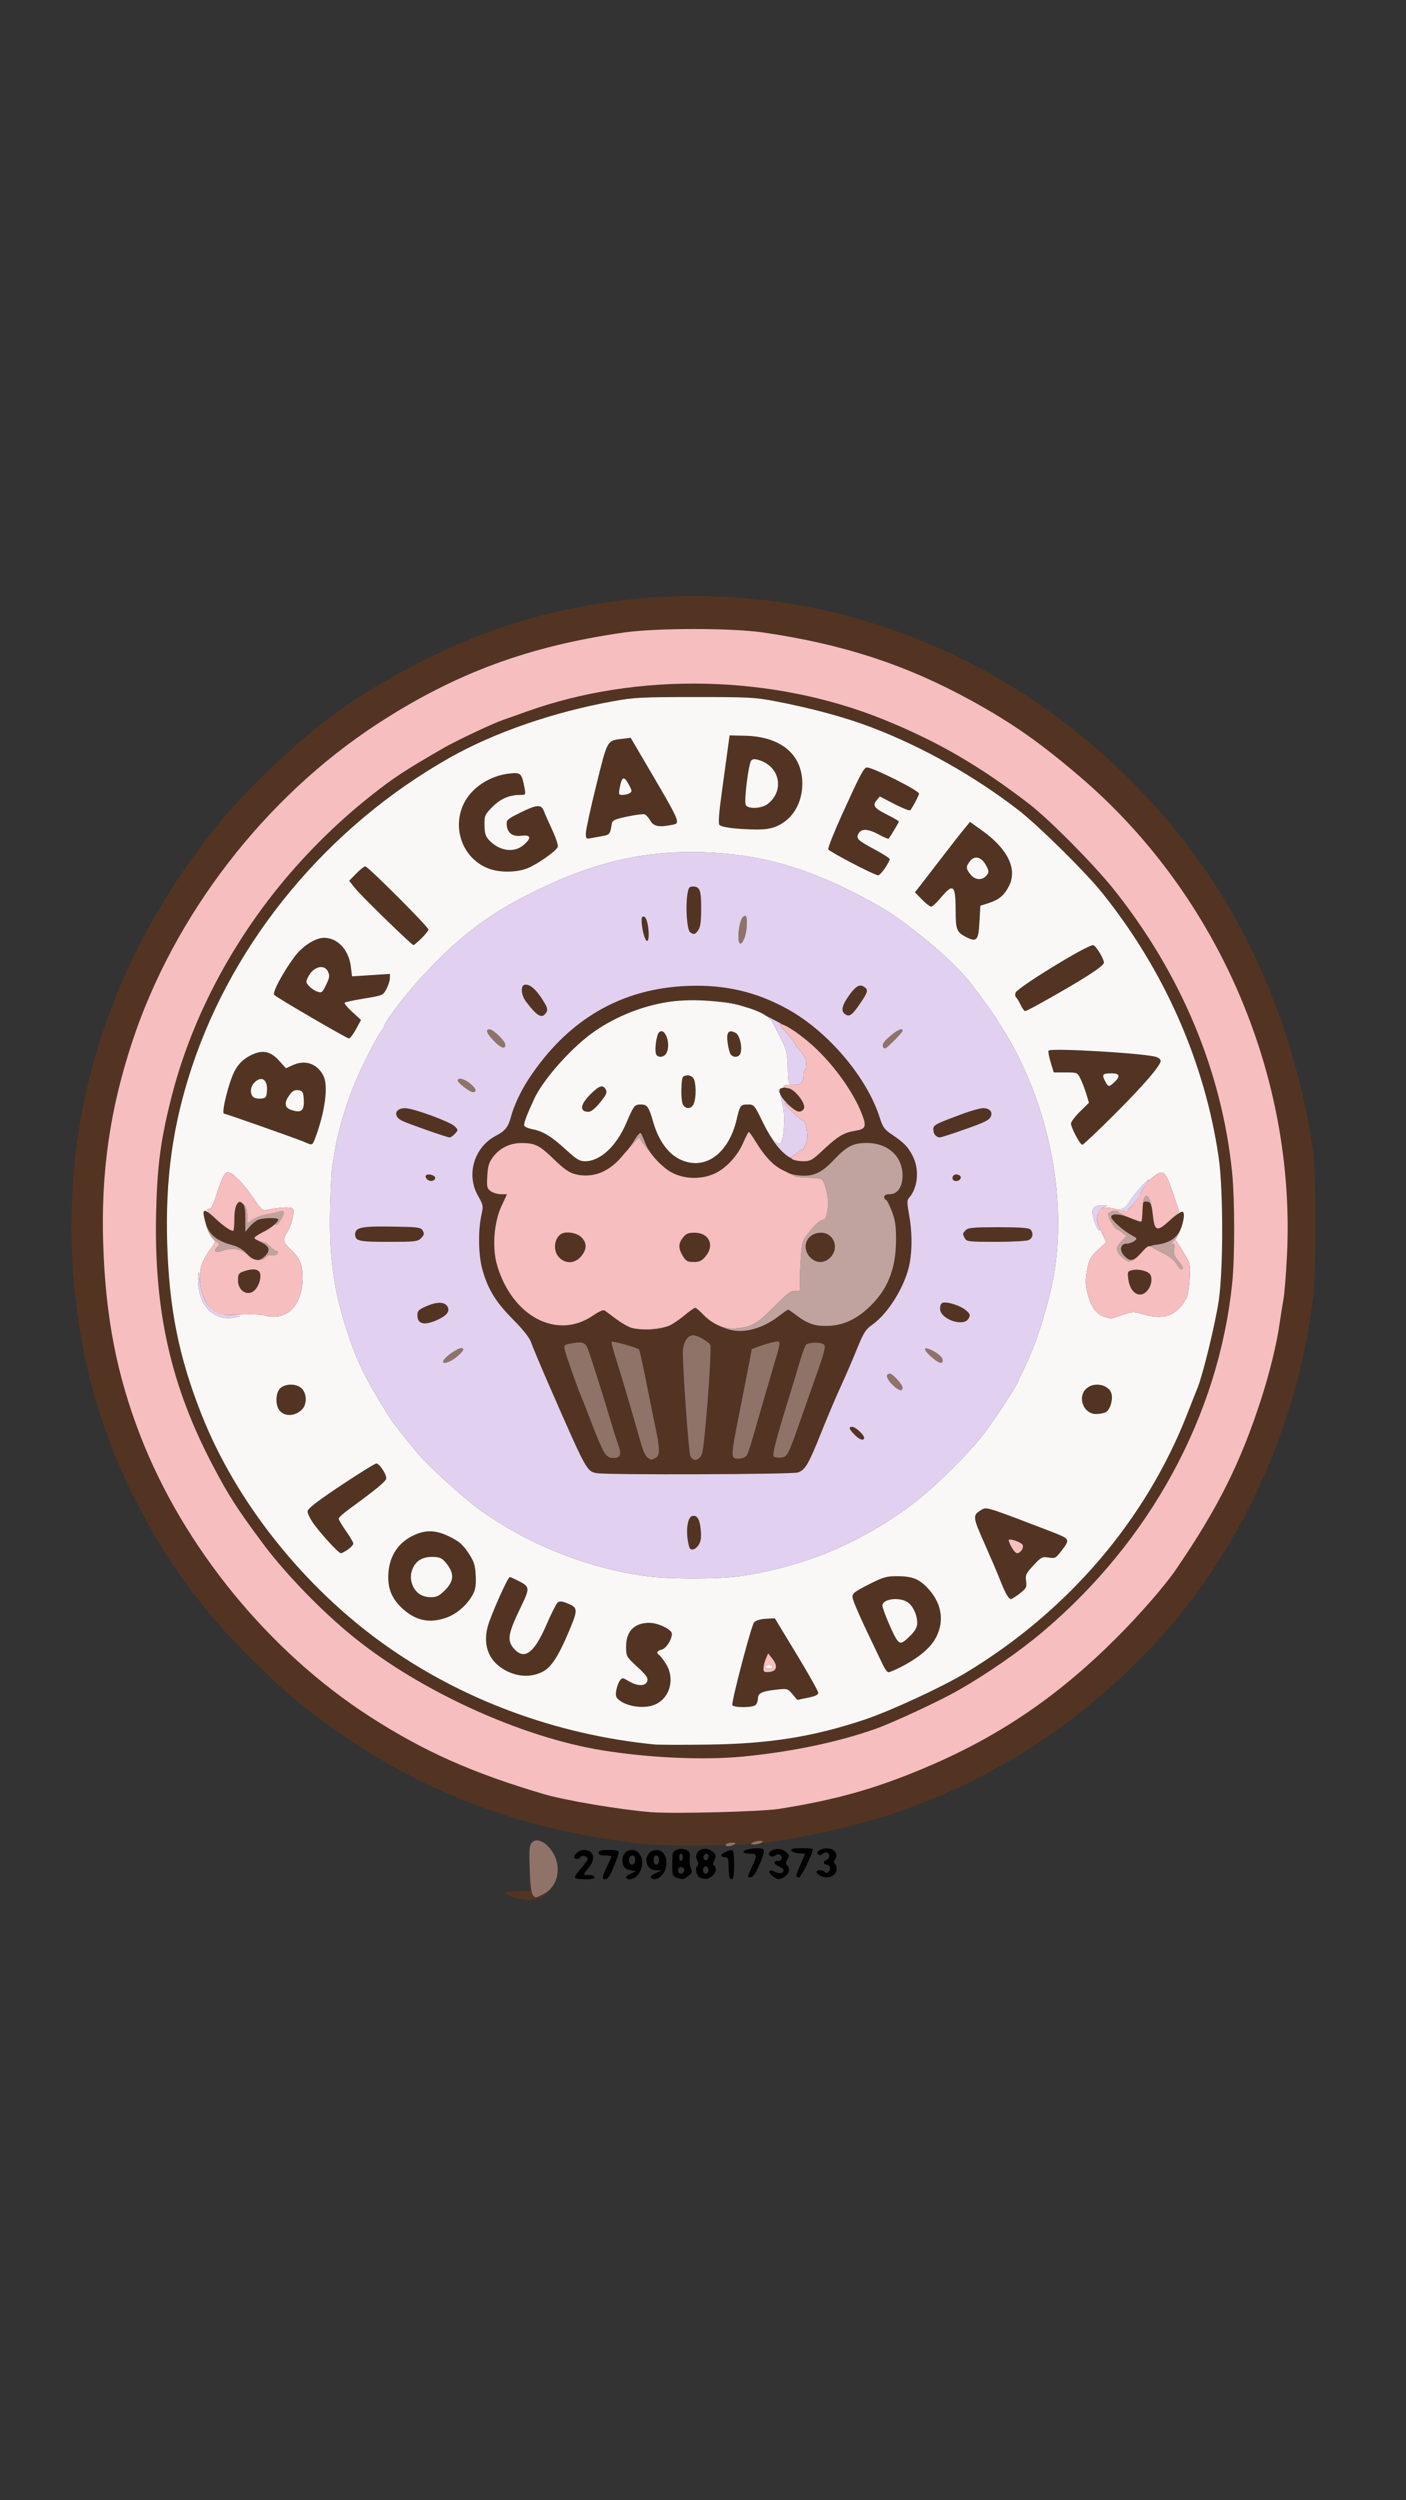<svg xmlns="http://www.w3.org/2000/svg" width="768" height="1365" viewBox="0 0 768 1365">
<rect x="0" y="0" width="768" height="1365" fill="#333333" stroke="none"/>
<g>
<path d="M 369.32 1025.00 C367.39,1024.22 367.15,1023.38 367.19,1017.49 C367.22,1011.28 367.39,1010.80 369.83,1009.87 C371.61,1009.20 373.20,1009.23 374.83,1009.97 C376.81,1010.87 377.14,1011.61 376.75,1014.28 C376.48,1016.05 376.76,1018.57 377.35,1019.87 C378.26,1021.87 378.07,1022.52 376.10,1024.12 C373.55,1026.18 372.58,1026.31 369.32,1025.00 ZM 382.75 1025.31 C380.64,1024.76 379.32,1020.28 380.83,1018.77 C381.57,1018.03 381.59,1017.10 380.90,1015.81 C378.43,1011.20 383.91,1007.40 388.61,1010.48 C391.24,1012.21 391.49,1013.21 390.00,1016.01 C389.33,1017.26 389.33,1018.08 390.00,1018.50 C391.75,1019.58 391.08,1022.83 388.78,1024.44 C386.52,1026.03 385.85,1026.12 382.75,1025.31 ZM 342.00 1024.98 C342.00,1024.41 343.24,1023.43 344.75,1022.80 L 347.50 1021.64 L 345.00 1021.23 C341.27,1020.60 340.00,1019.12 340.00,1015.41 C340.00,1009.87 346.57,1007.89 349.60,1012.52 C352.84,1017.46 349.22,1026.00 343.89,1026.00 C342.85,1026.00 342.00,1025.54 342.00,1024.98 ZM 355.51 1025.02 C355.18,1024.48 356.39,1023.40 358.20,1022.60 L 361.50 1021.16 L 358.29 1021.08 C351.07,1020.90 351.53,1010.00 358.76,1010.00 C363.96,1010.00 365.92,1018.28 361.93,1023.37 C359.84,1026.01 356.64,1026.84 355.51,1025.02 ZM 421.86 1024.09 C418.97,1021.74 420.10,1020.18 423.41,1021.95 C425.81,1023.23 428.00,1022.74 428.00,1020.92 C428.00,1020.39 426.88,1019.52 425.50,1019.00 C422.51,1017.86 422.20,1016.00 425.00,1016.00 C426.10,1016.00 427.00,1015.35 427.00,1014.56 C427.00,1012.43 425.13,1011.65 423.41,1013.07 C421.62,1014.56 418.92,1012.67 420.55,1011.07 C422.71,1008.96 426.62,1008.87 429.06,1010.87 C431.24,1012.65 431.36,1013.11 430.17,1015.05 C429.21,1016.62 429.14,1017.54 429.92,1018.32 C431.67,1020.07 431.17,1022.77 428.78,1024.44 C425.89,1026.47 424.72,1026.41 421.86,1024.09 ZM 447.75 1023.92 C446.79,1023.36 446.00,1022.47 446.00,1021.95 C446.00,1020.66 449.72,1020.74 450.53,1022.05 C451.48,1023.58 454.02,1021.21 453.33,1019.43 C453.03,1018.64 452.16,1018.00 451.39,1018.00 C449.53,1018.00 449.61,1016.09 451.50,1015.36 C453.23,1014.70 453.49,1012.42 451.96,1011.47 C451.38,1011.12 450.24,1011.39 449.41,1012.07 C448.35,1012.95 447.60,1013.00 446.85,1012.25 C446.10,1011.50 446.42,1010.85 447.94,1010.03 C452.92,1007.37 458.82,1010.86 456.26,1014.95 C455.49,1016.18 455.40,1017.13 456.02,1017.51 C456.56,1017.85 457.00,1019.20 457.00,1020.52 C457.00,1024.32 451.75,1026.25 447.75,1023.92 ZM 314.00 1024.87 C314.00,1024.25 315.58,1022.00 317.50,1019.87 C319.42,1017.74 321.00,1015.53 321.00,1014.97 C321.00,1013.36 317.89,1012.57 317.03,1013.95 C316.61,1014.64 315.51,1015.04 314.60,1014.85 C311.77,1014.25 315.50,1010.00 318.86,1010.00 C324.39,1010.00 325.69,1014.84 321.50,1019.82 C318.37,1023.54 318.38,1023.92 321.64,1023.69 C323.09,1023.58 324.48,1024.06 324.72,1024.75 C325.04,1025.65 323.62,1026.00 319.58,1026.00 C316.10,1026.00 314.00,1025.57 314.00,1024.87 ZM 329.56 1023.75 C329.94,1022.51 331.10,1019.83 332.13,1017.79 C333.16,1015.75 334.00,1013.84 334.00,1013.54 C334.00,1013.24 332.42,1013.00 330.50,1013.00 C328.06,1013.00 327.00,1012.55 327.00,1011.50 C327.00,1010.35 328.28,1010.00 332.50,1010.00 C336.09,1010.00 338.00,1010.41 338.00,1011.19 C338.00,1011.85 336.76,1015.44 335.25,1019.18 C333.28,1024.06 331.99,1025.98 330.68,1025.99 C329.26,1026.00 329.02,1025.52 329.56,1023.75 ZM 410.50 1019.82 C413.81,1012.73 413.71,1012.00 409.42,1012.00 C407.00,1012.00 405.97,1011.59 406.24,1010.75 C406.72,1009.30 415.85,1008.45 417.13,1009.73 C417.61,1010.21 416.68,1013.70 415.06,1017.54 C412.95,1022.56 411.56,1024.59 410.08,1024.82 C408.08,1025.13 408.09,1025.01 410.50,1019.82 ZM 435.00 1024.03 C435.00,1023.49 436.09,1020.59 437.42,1017.58 L 439.84 1012.11 L 436.25 1011.81 C434.27,1011.64 432.47,1010.94 432.24,1010.25 C431.95,1009.34 433.50,1009.00 437.92,1009.00 C441.26,1009.00 444.00,1009.26 444.00,1009.57 C444.00,1011.87 437.54,1025.00 436.41,1025.00 C435.63,1025.00 435.00,1024.56 435.00,1024.03 ZM 398.67 1025.33 C398.30,1024.97 398.00,1022.27 398.00,1019.33 C398.00,1014.67 397.75,1014.00 396.00,1014.00 C394.90,1014.00 394.00,1013.54 394.00,1012.98 C394.00,1012.00 398.08,1010.00 400.07,1010.00 C400.58,1010.00 401.00,1013.60 401.00,1018.00 C401.00,1025.35 400.44,1027.11 398.67,1025.33 ZM 347.00 1015.50 C347.00,1014.01 346.43,1013.00 345.58,1013.00 C343.98,1013.00 343.07,1014.88 343.75,1016.75 C344.59,1019.02 347.00,1018.10 347.00,1015.50 ZM 360.00 1015.50 C360.00,1013.94 359.43,1013.00 358.50,1013.00 C357.57,1013.00 357.00,1013.94 357.00,1015.50 C357.00,1017.06 357.57,1018.00 358.50,1018.00 C359.43,1018.00 360.00,1017.06 360.00,1015.50 ZM 373.55 1021.91 C374.58,1020.25 372.27,1018.33 370.89,1019.71 C369.73,1020.87 370.46,1023.00 372.00,1023.00 C372.49,1023.00 373.18,1022.51 373.55,1021.91 ZM 387.00 1021.00 C387.00,1019.89 386.33,1019.00 385.50,1019.00 C384.67,1019.00 384.00,1019.89 384.00,1021.00 C384.00,1022.11 384.67,1023.00 385.50,1023.00 C386.33,1023.00 387.00,1022.11 387.00,1021.00 ZM 387.00 1013.44 C387.00,1011.79 385.42,1011.51 384.50,1013.00 C383.68,1014.32 384.88,1016.19 386.07,1015.46 C386.58,1015.14 387.00,1014.23 387.00,1013.44 ZM 373.00 1014.00 C373.00,1012.90 372.55,1012.00 372.00,1012.00 C371.45,1012.00 371.00,1012.90 371.00,1014.00 C371.00,1015.10 371.45,1016.00 372.00,1016.00 C372.55,1016.00 373.00,1015.10 373.00,1014.00 Z" fill="rgba(0,0,0,1)"/>
<path d="M 351.00 1006.56 C290.68,1000.04 239.09,981.86 192.00,950.56 C171.04,936.62 158.37,926.35 140.14,908.52 C111.74,880.74 91.95,854.14 75.15,821.14 C66.29,803.73 63.87,798.16 57.33,780.00 C42.68,739.32 36.45,689.99 40.03,643.00 C45.36,573.23 73.05,506.21 120.42,448.50 C132.56,433.70 157.21,409.80 174.53,396.04 C202.56,373.77 244.53,351.64 279.57,340.67 C333.10,323.91 390.43,320.89 444.50,331.99 C511.41,345.71 572.49,379.54 621.17,429.84 C636.00,445.17 643.80,454.52 656.03,471.67 C687.19,515.35 709.12,571.56 717.22,628.50 C718.96,640.71 718.94,694.98 717.19,709.00 C709.41,771.47 684.30,831.56 645.73,880.03 C622.60,909.09 588.84,938.81 557.50,957.69 C517.28,981.92 479.13,995.83 430.31,1004.08 C424.40,1005.08 419.96,1005.76 415.55,1006.24 C415.72,1006.16 415.87,1006.08 416.00,1006.00 C417.19,1005.23 416.98,1005.03 415.00,1005.03 C413.62,1005.03 411.83,1005.47 411.00,1006.00 C410.47,1006.34 410.22,1006.57 410.28,1006.72 C407.39,1006.93 404.30,1007.09 400.64,1007.21 C400.77,1007.14 400.89,1007.07 401.00,1007.00 C402.17,1006.24 401.91,1006.03 399.81,1006.02 C398.33,1006.01 396.84,1006.45 396.50,1007.00 C396.42,1007.12 396.39,1007.23 396.38,1007.33 C393.87,1007.39 391.10,1007.45 388.00,1007.50 C371.51,1007.78 359.41,1007.47 351.00,1006.56 ZM 355.50 989.36 C367.50,990.35 415.77,989.11 425.50,987.58 C456.02,982.75 477.43,976.78 503.94,965.69 C544.80,948.61 577.23,926.75 609.54,894.51 C622.46,881.62 636.14,865.94 642.26,857.00 C665.30,823.36 677.73,798.49 688.99,763.50 C693.64,749.08 697.46,733.38 698.97,722.50 C699.59,718.10 700.52,712.25 701.05,709.50 C701.58,706.75 702.44,696.17 702.96,686.00 C708.01,587.71 665.61,489.08 590.60,424.66 C568.49,405.67 553.04,394.83 530.38,382.39 C494.85,362.89 460.72,351.74 417.00,345.33 C399.64,342.79 358.84,342.77 341.00,345.30 C288.73,352.72 248.42,367.65 206.00,395.30 C144.54,435.38 94.94,499.74 72.15,569.00 C60.00,605.94 55.15,639.75 56.37,679.00 C57.60,718.75 63.73,750.46 76.60,783.71 C100.11,844.46 146.88,901.70 202.00,937.18 C231.53,956.19 258.14,968.04 297.00,979.49 C308.85,982.98 338.31,987.95 355.50,989.36 ZM 406.14 958.98 C384.82,961.08 354.56,959.75 329.00,955.60 C284.89,948.45 230.08,923.54 193.43,894.00 C175.95,879.92 155.80,859.14 143.40,842.43 C129.35,823.50 124.80,816.40 116.19,800.00 C93.28,756.39 84.14,715.79 85.27,662.73 C85.84,636.41 87.77,621.91 93.92,598.00 C103.80,559.63 122.95,521.48 149.08,488.16 C164.41,468.62 182.84,450.08 202.29,434.68 C215.04,424.57 220.84,420.76 242.50,408.26 C249.29,404.34 269.94,394.62 275.00,392.96 C276.38,392.51 281.96,390.54 287.40,388.58 C348.34,366.65 422.06,368.27 482.77,392.88 C512.08,404.76 535.05,418.08 562.00,438.80 C573.20,447.41 597.30,471.71 608.32,485.50 C645.20,531.63 667.55,585.16 673.05,640.50 C674.49,654.96 674.50,686.67 673.08,700.50 C665.64,772.70 628.34,841.28 569.50,890.95 C557.02,901.49 539.13,913.88 523.47,922.83 C513.57,928.49 487.97,940.42 478.50,943.79 C458.11,951.04 432.71,956.37 406.14,958.98 ZM 357.50 952.40 C359.70,952.62 372.75,952.65 386.50,952.48 C420.29,952.04 444.04,948.26 472.39,938.80 C486.09,934.23 514.43,921.14 527.09,913.53 C583.19,879.85 625.95,829.90 648.69,771.50 C650.61,766.55 653.05,760.39 654.10,757.80 C657.09,750.46 663.79,722.94 665.71,710.12 C668.23,693.37 668.21,649.40 665.69,632.00 C658.12,579.81 635.84,529.35 601.70,487.04 C592.56,475.71 566.76,450.30 556.00,442.04 C531.97,423.57 504.34,408.00 476.76,397.38 C462.16,391.75 443.89,386.77 423.50,382.85 C412.51,380.73 408.82,380.54 379.50,380.55 C350.64,380.56 346.27,380.78 335.00,382.83 C302.31,388.74 270.07,399.88 245.61,413.70 C179.24,451.21 127.76,513.05 104.67,583.00 C94.34,614.31 90.27,643.54 91.33,678.86 C92.40,714.62 97.73,741.09 110.18,772.50 C129.01,820.02 165.61,866.07 209.50,897.49 C252.03,927.93 303.60,947.07 357.50,952.40 ZM 435.82 803.91 C432.77,804.98 331.74,805.31 326.00,804.28 C320.48,803.28 320.39,803.12 300.23,757.00 C295.31,745.72 290.73,734.83 290.07,732.79 C289.29,730.39 285.80,725.98 280.16,720.29 C270.72,710.77 266.51,703.90 263.47,693.00 C261.35,685.39 261.08,672.17 262.88,663.83 C264.08,658.31 264.03,658.02 261.05,652.75 C254.50,641.14 259.05,626.17 271.00,620.01 C275.77,617.56 277.61,615.28 278.99,610.10 C280.69,603.72 284.34,595.85 288.66,589.26 C310.02,556.66 339.34,539.54 376.00,538.25 C396.23,537.54 413.12,541.49 430.24,550.95 C452.38,563.18 473.68,588.30 480.59,610.35 C482.15,615.30 483.12,616.66 486.96,619.25 C493.85,623.88 495.98,626.07 498.60,631.22 C502.29,638.46 501.38,648.54 496.56,653.96 C495.40,655.26 495.40,656.67 496.54,663.00 C498.21,672.23 498.34,681.74 496.92,689.57 C494.76,701.49 485.39,716.95 476.54,723.18 C472.79,725.83 471.73,727.51 467.94,736.85 C465.57,742.71 461.64,751.78 459.23,757.00 C456.81,762.22 452.13,773.25 448.83,781.50 C441.63,799.51 439.90,802.49 435.82,803.91 ZM 397.50 725.64 C405.59,728.29 416.17,725.62 425.26,718.65 C427.88,716.64 430.23,715.00 430.50,715.00 C430.77,715.00 432.99,716.53 435.45,718.41 C441.37,722.93 445.92,724.30 453.35,723.83 C461.15,723.32 467.90,720.11 474.77,713.64 C484.76,704.22 489.32,693.00 489.43,677.50 C489.49,669.28 489.08,666.39 487.13,661.25 C485.82,657.81 484.36,655.00 483.88,655.00 C483.40,655.00 483.00,654.33 483.00,653.50 C483.00,652.51 483.99,652.00 485.93,652.00 C490.23,652.00 493.00,648.01 493.00,641.82 C493.00,631.29 485.00,624.00 473.45,624.00 C465.98,624.00 462.51,625.81 455.24,633.48 C448.42,640.68 443.83,642.61 435.76,641.66 C426.94,640.62 419.93,634.93 412.42,622.75 C410.82,620.14 409.27,618.01 409.00,618.02 C408.73,618.03 407.39,620.61 406.03,623.77 C402.84,631.14 396.82,637.68 390.50,640.64 C383.76,643.79 374.42,643.87 368.12,640.81 C362.14,637.92 354.60,629.88 352.46,624.12 C351.51,621.58 350.41,619.13 350.00,618.68 C349.60,618.23 348.11,619.84 346.69,622.26 C342.91,628.71 335.28,636.82 330.87,639.07 C325.65,641.73 319.40,642.45 314.06,641.02 C310.82,640.14 307.85,638.07 302.82,633.16 C294.85,625.39 292.38,624.11 285.21,624.05 C278.67,623.99 273.15,626.63 269.33,631.63 C267.07,634.60 266.48,636.54 266.17,642.01 C265.82,648.14 266.00,648.88 268.12,650.37 C269.40,651.27 271.90,652.00 273.68,652.00 L 276.92 652.00 L 273.80 658.75 C269.79,667.45 268.78,681.29 271.47,690.56 C279.66,718.71 304.19,731.70 323.84,718.28 C327.51,715.77 329.58,714.92 330.45,715.56 C331.14,716.08 333.91,718.16 336.60,720.19 C342.78,724.84 348.32,726.41 356.31,725.77 C363.49,725.19 367.54,723.40 374.18,717.89 C376.75,715.75 379.25,714.00 379.73,714.00 C380.21,714.00 382.16,715.61 384.05,717.59 C387.83,721.51 391.38,723.64 397.50,725.64 ZM 370.97 632.75 C384.50,639.59 397.91,630.35 402.40,611.10 C404.20,603.37 404.49,603.00 408.57,603.00 C411.91,603.00 412.15,603.27 415.94,611.25 C423.33,626.80 430.53,634.00 438.69,634.00 C442.71,634.00 443.65,633.46 449.89,627.60 C457.56,620.40 460.98,618.35 466.88,617.40 C472.81,616.45 473.42,615.21 471.05,608.86 C466.00,595.40 454.00,579.20 441.03,568.32 C432.54,561.21 413.20,551.13 403.00,548.50 C393.04,545.93 373.39,545.42 362.50,547.44 C348.34,550.06 334.25,556.08 323.06,564.30 C311.12,573.07 296.48,589.77 291.76,600.00 C287.59,609.03 285.96,613.45 286.38,614.55 C286.63,615.21 288.54,616.07 290.62,616.46 C296.50,617.56 301.14,620.35 308.88,627.46 C314.85,632.94 316.58,634.00 319.54,634.00 C327.86,634.00 336.67,625.82 342.14,613.02 C346.18,603.58 346.63,603.00 350.00,603.00 C353.60,603.00 354.32,604.04 356.98,613.13 C359.73,622.50 364.82,629.64 370.97,632.75 ZM 172.40 620.75 C171.52,623.13 171.11,624.31 170.34,624.64 C169.56,624.98 168.40,624.43 166.00,623.36 C162.74,621.90 123.27,608.00 122.40,608.00 C120.74,608.00 124.84,591.22 128.02,585.00 C130.33,580.46 133.58,577.49 138.43,575.47 C143.99,573.14 148.04,574.20 152.50,579.14 L 156.19 583.22 L 160.06 581.47 C166.76,578.45 173.24,580.69 176.60,587.20 C179.41,592.63 177.69,606.38 172.40,620.75 ZM 424.20 451.13 C421.06,452.48 417.69,452.96 412.17,452.86 C401.95,452.67 394.29,451.69 392.99,450.39 C392.25,449.65 392.70,443.85 394.49,430.92 C395.90,420.79 397.38,410.02 397.78,407.00 L 398.52 401.50 L 407.07 401.69 C426.66,402.14 438.36,412.01 438.25,428.00 C438.18,438.63 432.84,447.43 424.20,451.13 ZM 244.25 883.01 C235.16,886.41 227.60,885.04 220.39,878.70 C214.56,873.56 212.04,868.21 212.07,861.00 C212.11,850.69 216.75,842.80 225.28,838.55 C232.38,835.01 238.01,835.16 245.90,839.11 C250.85,841.58 252.87,843.35 255.79,847.73 C258.90,852.43 259.51,854.25 259.83,859.97 C260.11,864.93 259.76,867.59 258.49,870.10 C255.67,875.70 249.97,880.87 244.25,883.01 ZM 194.44 561.93 C192.92,564.72 191.19,566.98 190.59,566.95 C189.33,566.90 151.42,544.82 149.79,543.19 C148.62,542.02 154.10,531.61 160.60,522.70 C165.02,516.63 172.14,512.00 177.05,512.00 C184.46,512.00 190.58,518.67 191.68,527.93 L 192.28 533.04 L 202.64 532.38 L 213.00 531.71 L 212.96 534.10 C212.94,535.42 212.08,538.07 211.06,539.98 C209.24,543.40 209.00,543.50 199.04,545.13 C193.45,546.05 188.59,547.08 188.24,547.43 C187.89,547.78 189.77,550.04 192.40,552.46 L 197.20 556.86 ZM 491.40 910.47 C488.60,911.86 485.82,913.00 485.24,913.00 C484.66,913.00 483.27,911.09 482.17,908.75 C481.06,906.41 476.93,897.75 472.98,889.50 C469.04,881.25 465.74,873.40 465.65,872.06 C465.52,869.95 466.70,869.02 474.48,865.06 C482.65,860.92 484.11,860.50 490.48,860.53 C498.34,860.56 502.11,862.09 506.85,867.16 C514.84,875.71 516.15,886.15 510.41,895.49 C507.28,900.58 500.36,906.04 491.40,910.47 ZM 535.00 503.50 C534.44,513.57 533.49,514.58 527.50,511.47 C522.60,508.93 522.00,507.39 522.00,497.39 C522.00,483.10 520.75,481.94 514.00,490.00 C511.70,492.75 509.27,495.00 508.61,495.00 C507.95,495.00 505.68,493.24 503.58,491.08 L 499.76 487.17 L 504.63 480.92 C507.31,477.49 512.65,470.57 516.50,465.53 C520.35,460.50 524.93,454.66 526.68,452.55 L 529.85 448.72 L 536.37 453.37 C550.52,463.47 555.86,474.48 551.11,483.79 C548.54,488.82 545.69,491.22 540.16,493.00 L 535.50 494.50 ZM 287.81 474.16 C282.06,476.35 273.19,476.44 267.39,474.38 C253.13,469.33 246.56,452.60 253.36,438.69 C257.65,429.93 267.66,423.41 278.55,422.28 C284.53,421.67 285.00,422.14 286.55,430.39 C287.21,433.93 287.16,434.00 283.98,434.00 C278.18,434.00 273.26,436.16 268.86,440.65 C264.81,444.77 264.57,445.34 264.64,450.55 C264.71,454.93 265.22,456.61 267.11,458.63 C272.72,464.63 280.69,465.81 285.92,461.41 C290.41,457.64 290.04,455.60 284.99,456.27 C280.12,456.93 277.21,454.89 276.79,450.50 C276.52,447.68 276.96,447.27 284.00,443.77 C293.15,439.21 295.68,439.01 297.07,442.75 C297.63,444.26 299.71,448.96 301.68,453.19 C303.65,457.42 305.00,461.55 304.69,462.36 C303.80,464.69 293.15,472.14 287.81,474.16 ZM 608.93 608.25 C599.71,617.46 591.73,625.00 591.19,625.00 C589.98,625.00 585.00,615.66 585.00,613.38 C585.00,612.48 587.21,609.56 589.91,606.90 L 594.82 602.06 L 593.40 597.34 C592.62,594.74 591.20,591.01 590.24,589.05 C588.51,585.53 588.45,585.50 582.05,585.50 L 575.60 585.50 L 573.91 580.00 C572.99,576.97 572.47,574.10 572.76,573.60 C573.74,571.97 626.43,575.10 631.75,577.10 C632.99,577.57 634.00,578.48 634.00,579.13 C634.00,581.72 624.89,592.29 608.93,608.25 ZM 329.26 456.42 C327.19,456.78 324.26,457.31 322.75,457.61 C320.21,458.12 320.00,457.92 320.00,454.94 C320.00,453.17 322.56,441.39 325.69,428.76 C331.99,403.32 331.37,404.40 340.50,403.29 L 344.50 402.80 L 350.58 413.15 C367.30,441.61 370.99,447.72 369.51,449.46 C369.05,450.01 368.09,450.13 366.88,450.38 C359.90,451.77 357.01,451.18 355.20,448.00 C354.27,446.35 352.83,444.80 352.00,444.56 C351.17,444.33 346.91,444.89 342.51,445.83 C336.00,447.20 334.47,447.88 334.22,449.51 C333.34,455.34 333.03,455.77 329.26,456.42 ZM 483.37 474.02 C481.92,476.21 480.23,477.95 479.62,477.88 C477.22,477.63 452.91,464.94 452.43,463.69 C452.15,462.96 455.49,454.52 459.84,444.93 C469.93,422.72 471.89,419.00 473.55,419.00 C476.93,419.00 502.00,431.60 502.00,433.30 C502.00,434.24 497.89,441.95 497.14,442.41 C496.66,442.71 492.73,441.13 488.41,438.89 L 480.56 434.83 L 478.76 437.04 C476.45,439.90 477.49,441.21 485.19,445.10 C488.39,446.71 491.00,448.26 491.00,448.53 C491.00,448.99 486.24,456.92 485.37,457.91 C485.17,458.14 482.81,457.13 480.12,455.66 C474.15,452.41 470.48,452.23 468.94,455.12 C467.47,457.86 468.35,458.71 478.25,464.02 C482.51,466.30 486.00,468.59 486.00,469.11 C486.00,469.62 484.82,471.83 483.37,474.02 ZM 412.80 930.80 C411.15,932.45 400.00,932.41 400.00,930.75 C400.00,926.95 410.49,887.24 411.88,885.77 C412.90,884.69 415.35,883.93 418.37,883.77 L 423.22 883.50 L 435.05 903.00 C441.56,913.72 446.91,923.23 446.94,924.11 C446.98,925.29 445.44,926.04 441.25,926.90 L 435.50 928.07 L 432.84 924.93 C430.21,921.83 430.08,921.79 423.84,922.51 C416.07,923.39 414.00,924.41 414.00,927.34 C414.00,928.58 413.46,930.14 412.80,930.80 ZM 295.72 913.04 C290.00,915.64 283.61,915.50 277.46,912.63 C267.57,908.03 263.55,899.22 266.35,888.27 C267.88,882.32 277.35,861.00 278.47,861.00 C278.81,861.00 280.78,861.87 282.86,862.93 C289.64,866.39 289.67,866.66 284.10,878.20 C277.55,891.78 276.92,895.56 280.49,899.81 C286.25,906.65 291.66,902.82 298.48,887.05 C301.09,881.00 303.85,875.54 304.60,874.91 C305.64,874.05 306.89,874.14 309.71,875.27 C315.74,877.67 315.81,878.58 310.99,890.12 C304.87,904.74 300.92,910.68 295.72,913.04 ZM 557.10 869.92 C554.96,871.61 552.73,873.00 552.13,873.00 C550.89,873.00 548.93,869.46 545.96,861.84 C544.82,858.90 541.12,850.27 537.75,842.66 C531.24,827.95 531.18,827.27 536.09,824.30 C536.41,824.10 536.69,823.93 536.99,823.80 C539.27,822.77 542.60,824.06 573.30,835.84 C584.58,840.17 584.62,840.23 580.26,846.07 C576.76,850.74 576.44,850.93 572.83,850.36 C569.29,849.79 568.76,850.06 564.51,854.63 C560.44,858.99 560.02,859.88 560.48,863.17 C560.95,866.50 560.64,867.12 557.10,869.92 ZM 358.23 930.43 C352.69,933.07 343.09,932.02 338.27,928.25 C336.45,926.83 336.14,925.84 336.61,922.98 C336.93,921.05 337.80,918.63 338.55,917.61 C339.86,915.80 340.01,915.81 343.51,917.87 C348.31,920.70 352.65,920.69 353.55,917.85 C354.11,916.09 353.10,914.65 348.12,910.03 C342.07,904.43 342.00,904.31 342.00,898.91 C342.00,890.59 346.49,886.00 354.63,886.00 C359.48,886.00 367.00,889.61 367.00,891.94 C367.00,895.16 363.90,899.99 361.43,900.61 C358.87,901.25 358.30,902.45 360.04,903.53 C360.61,903.88 362.27,906.04 363.72,908.33 C368.73,916.23 366.14,926.65 358.23,930.43 ZM 190.10 845.93 C188.50,847.07 186.74,848.00 186.18,848.00 C184.92,848.00 174.81,836.96 170.90,831.32 C169.30,829.02 168.00,826.24 168.00,825.15 C168.00,823.69 172.75,819.99 186.08,811.08 C196.03,804.44 204.81,799.00 205.60,799.00 C207.22,799.00 210.99,804.67 211.00,807.11 C211.00,808.60 205.53,813.13 190.75,823.88 C187.59,826.18 185.00,828.54 185.00,829.12 C185.00,829.71 186.80,832.75 189.00,835.88 C191.20,839.02 193.00,842.10 193.00,842.73 C193.00,843.35 191.69,844.79 190.10,845.93 ZM 377.04 794.75 C378.44,798.17 381.83,797.64 383.45,793.75 C384.77,790.60 388.57,742.35 388.11,734.77 C388.00,733.02 381.35,729.00 378.58,729.00 C375.45,729.00 373.00,733.14 373.00,738.44 C372.99,748.55 376.15,792.56 377.04,794.75 ZM 401.75 796.23 C404.09,796.73 406.73,796.04 407.84,794.64 C408.34,794.01 409.71,790.12 410.88,786.00 C413.36,777.32 420.29,753.48 423.09,744.00 C425.49,735.89 426.31,733.22 425.49,732.55 C425.07,732.20 424.20,732.39 422.88,732.64 C421.02,733.00 417.51,734.01 415.07,734.90 L 410.64 736.51 L 409.24 744.01 C408.47,748.13 406.08,760.34 403.92,771.15 C399.46,793.50 399.27,795.70 401.75,796.23 ZM 353.67 795.74 C354.68,796.48 355.17,796.86 355.70,796.90 C356.25,796.95 356.83,796.63 358.07,795.96 C360.56,794.63 360.54,791.17 357.96,779.00 C356.85,773.78 354.53,762.30 352.80,753.50 C351.08,744.70 349.37,737.16 349.02,736.74 C348.20,735.77 334.67,731.99 334.10,732.57 C333.86,732.81 334.91,736.94 336.44,741.75 C339.61,751.76 345.57,771.94 350.53,789.49 C351.31,792.24 352.72,795.05 353.67,795.74 ZM 330.22 793.25 C331.58,795.20 333.00,796.00 335.10,796.00 C338.93,796.00 339.64,794.00 337.68,788.71 C336.83,786.40 334.94,780.45 333.49,775.50 C330.15,764.12 323.41,742.82 321.38,737.25 C319.72,732.68 318.32,732.19 311.05,733.64 C308.21,734.21 307.92,734.57 308.46,736.89 C309.19,740.05 315.64,758.31 317.50,762.50 C318.23,764.15 320.96,771.12 323.56,778.00 C326.17,784.88 329.16,791.74 330.22,793.25 ZM 567.61 548.17 C563.82,550.28 560.36,552.00 559.91,552.00 C559.46,552.00 558.34,550.42 557.43,548.48 C556.51,546.55 555.40,544.75 554.97,544.48 C554.54,544.22 554.42,543.11 554.71,542.02 C555.39,539.40 593.51,516.00 597.08,516.00 C598.45,516.00 603.01,523.37 603.00,525.58 C603.00,527.51 591.11,535.10 567.61,548.17 ZM 230.21 512.30 C228.12,514.33 226.17,516.00 225.87,516.00 C224.89,516.00 197.20,489.04 193.92,484.89 L 190.73 480.87 L 194.57 476.93 C196.68,474.77 198.91,473.00 199.53,473.00 C201.00,473.00 234.00,506.00 234.00,507.47 C234.00,508.09 232.29,510.26 230.21,512.30 ZM 422.54 795.06 C422.90,795.64 424.60,795.97 426.34,795.81 C430.16,795.43 430.29,795.19 437.61,774.27 C440.65,765.59 444.26,755.35 445.63,751.50 C450.70,737.23 451.28,734.79 449.83,733.87 C447.80,732.59 441.38,732.84 440.22,734.25 C439.66,734.94 438.21,738.88 437.00,743.00 C435.79,747.12 432.86,756.80 430.48,764.50 C423.99,785.55 421.82,793.90 422.54,795.06 ZM 623.28 684.11 C619.21,688.62 617.23,688.94 614.08,685.59 C611.28,682.61 612.00,679.00 615.38,679.00 C616.61,679.00 618.49,678.37 619.55,677.59 C621.39,676.24 621.33,676.10 618.07,674.34 C613.39,671.81 607.00,666.06 607.00,664.38 C607.00,662.36 612.02,662.65 617.50,665.00 C620.07,666.10 622.58,667.00 623.08,667.00 C623.59,667.00 624.00,664.53 624.00,661.50 C624.00,656.72 624.25,656.00 625.94,656.00 C628.55,656.00 629.01,656.96 629.81,664.24 C630.70,672.31 632.12,672.57 639.34,665.97 C645.56,660.29 647.55,660.25 646.50,665.83 C644.93,674.24 640.63,678.33 632.15,679.49 C627.65,680.10 626.24,680.83 623.28,684.11 ZM 145.04 685.46 C141.75,688.96 138.76,688.67 134.80,684.47 C132.52,682.06 129.82,680.51 126.28,679.57 C117.27,677.20 113.01,672.93 111.47,664.72 C110.55,659.77 111.91,659.91 117.79,665.36 C122.07,669.32 125.96,672.00 127.43,672.00 C127.75,672.00 128.00,669.16 128.00,665.69 C128.00,658.29 129.78,654.74 132.39,656.91 C133.59,657.91 134.00,660.05 134.00,665.37 L 134.01 672.50 L 136.25 669.84 C137.49,668.38 139.48,666.70 140.68,666.09 C143.23,664.82 152.00,664.61 152.00,665.83 C152.00,667.21 147.74,670.65 143.25,672.91 C140.91,674.08 139.01,675.37 139.02,675.77 C139.03,676.17 140.47,677.17 142.21,678.00 C147.09,680.32 147.89,682.42 145.04,685.46 ZM 228.71 869.98 C230.30,871.24 232.77,872.00 235.25,872.00 C238.55,872.00 239.91,871.33 243.12,868.12 C248.39,862.84 248.27,858.37 242.70,852.25 C241.13,850.53 239.55,850.00 235.96,850.00 C230.29,850.00 226.65,852.50 224.99,857.52 C223.53,861.94 225.08,867.13 228.71,869.98 ZM 407.31 439.35 C408.26,441.85 416.01,441.56 419.39,438.91 C428.48,431.76 426.13,418.85 415.05,415.12 C412.36,414.22 411.33,414.24 410.36,415.23 C408.92,416.70 406.36,436.90 407.31,439.35 ZM 489.58 894.75 C491.59,897.83 492.63,897.61 497.12,893.12 C499.98,890.25 501.00,888.41 501.00,886.09 C501.00,881.60 498.70,876.69 495.67,874.70 C491.11,871.71 482.00,872.97 482.00,876.59 C482.00,878.40 487.48,891.54 489.58,894.75 ZM 230.02 675.98 C228.16,677.84 226.73,678.00 212.20,678.00 C195.99,678.00 194.00,677.55 194.00,673.92 C194.00,669.86 197.60,669.27 219.21,669.76 C228.72,669.97 230.05,670.22 230.99,671.98 C231.83,673.55 231.63,674.37 230.02,675.98 ZM 562.07 676.96 C560.96,677.55 553.24,678.00 544.10,678.00 C529.28,678.00 527.99,677.85 527.04,676.07 C525.70,673.56 525.71,673.43 527.57,671.57 C528.87,670.27 531.95,670.00 545.37,670.00 C556.66,670.00 561.97,670.37 562.80,671.20 C564.60,673.00 564.25,675.80 562.07,676.96 ZM 248.53 618.96 C247.52,620.08 246.20,621.00 245.60,620.99 C244.27,620.98 223.60,613.76 219.81,611.99 C214.56,609.54 215.58,604.98 221.37,605.02 C225.76,605.05 245.84,612.40 248.32,614.88 C250.32,616.87 250.32,616.98 248.53,618.96 ZM 521.83 618.37 C517.61,619.82 513.79,620.99 513.33,620.98 C511.81,620.96 510.20,619.52 509.98,618.00 C509.84,617.01 509.71,616.29 509.89,615.66 C510.42,613.84 513.46,612.73 525.81,608.11 C530.39,606.40 535.39,605.00 536.94,605.00 C540.64,605.00 542.50,607.19 541.07,609.86 C540.02,611.83 536.88,613.22 521.83,618.37 ZM 164.75 769.75 C160.54,773.68 154.34,773.37 152.07,769.12 C150.31,765.85 150.79,760.21 153.00,758.00 C155.82,755.18 162.25,755.28 164.96,758.19 C167.79,761.23 167.69,767.01 164.75,769.75 ZM 385.41 685.92 C383.33,688.40 382.05,689.00 378.90,689.00 C375.54,689.00 374.68,688.53 372.99,685.75 C370.46,681.60 370.48,678.93 373.07,675.63 C374.73,673.53 375.99,673.00 379.40,673.00 C387.32,673.00 390.51,679.86 385.41,685.92 ZM 604.02 770.99 C602.98,771.54 600.56,772.00 598.64,772.00 C591.88,772.00 588.35,762.84 593.31,758.17 C597.37,754.37 605.17,755.68 606.99,760.48 C608.18,763.59 606.46,769.69 604.02,770.99 ZM 317.41 685.92 C314.07,689.90 309.07,690.16 305.45,686.55 C302.02,683.12 302.52,676.35 306.40,673.77 C308.95,672.06 315.08,672.99 317.55,675.45 C320.70,678.61 320.66,682.06 317.41,685.92 ZM 453.55 686.55 C450.20,689.89 445.65,689.81 442.45,686.35 C437.34,680.84 440.86,673.00 448.45,673.00 C455.49,673.00 458.66,681.43 453.55,686.55 ZM 381.44 507.78 C379.72,510.24 379.18,510.40 377.02,509.03 C375.31,507.95 374.37,495.69 375.45,488.48 C376.02,484.71 376.48,484.00 378.36,484.00 C382.29,484.00 383.00,485.82 383.00,495.98 C383.00,503.03 382.59,506.14 381.44,507.78 ZM 626.93 704.37 C623.04,709.31 617.41,706.25 616.36,698.63 C615.78,694.36 615.89,694.07 618.37,693.44 C621.25,692.72 625.78,693.57 627.74,695.20 C629.66,696.79 629.24,701.42 626.93,704.37 ZM 239.78 720.20 C232.09,723.90 228.00,723.16 228.00,718.07 C228.00,715.63 228.69,714.95 233.07,713.06 C238.80,710.60 242.78,710.67 244.39,713.25 C245.88,715.63 244.28,718.04 239.78,720.20 ZM 298.37 552.77 C296.08,556.42 293.46,554.98 287.17,546.62 C284.79,543.45 284.28,538.49 286.25,537.75 C289.11,536.67 293.27,540.36 297.56,547.77 C299.02,550.28 299.21,551.45 298.37,552.77 ZM 139.38 704.14 C135.74,708.16 130.00,705.04 130.00,699.04 C130.00,695.63 130.35,695.07 133.15,694.10 C137.63,692.53 140.75,692.74 141.83,694.67 C142.97,696.70 141.71,701.56 139.38,704.14 ZM 529.10 719.81 C526.48,724.72 513.50,720.28 513.50,714.48 C513.50,712.51 514.06,711.42 515.17,711.20 C517.99,710.66 524.82,712.94 527.62,715.35 C529.91,717.32 530.11,717.92 529.10,719.81 ZM 172.50 541.05 C175.70,542.36 175.92,542.23 178.19,537.54 C180.00,533.83 180.16,532.66 179.20,530.54 C177.21,526.18 171.29,527.60 168.44,533.12 C166.97,535.97 166.98,536.33 168.68,538.21 C169.68,539.32 171.40,540.60 172.50,541.05 ZM 470.08 547.51 C465.43,554.36 463.95,555.42 461.50,553.62 C459.18,551.93 459.94,548.76 464.01,543.14 C467.44,538.41 469.53,537.21 471.83,538.66 C474.43,540.30 474.21,541.43 470.08,547.51 ZM 379.02 602.43 C377.84,605.55 374.52,605.85 372.99,602.98 C372.40,601.87 372.04,597.93 372.20,594.23 C372.48,587.95 372.66,587.48 374.94,587.16 C376.45,586.94 377.89,587.50 378.69,588.60 C380.23,590.69 380.42,598.76 379.02,602.43 ZM 381.60 843.49 C379.85,846.16 377.19,846.82 376.55,844.75 C374.36,837.63 375.18,828.45 378.08,827.69 C380.81,826.98 382.29,829.45 382.80,835.55 C383.12,839.50 382.80,841.66 381.60,843.49 ZM 438.98 605.52 C437.16,607.72 435.46,607.34 431.48,603.85 C424.42,597.65 423.80,592.60 430.27,593.92 C434.49,594.78 440.86,603.26 438.98,605.52 ZM 327.80 601.89 C325.13,605.17 322.87,607.00 321.49,607.00 C316.42,607.00 316.82,603.12 322.47,597.47 C327.35,592.60 329.38,591.98 330.94,594.89 C331.77,596.43 331.19,597.73 327.80,601.89 ZM 530.07 477.37 C532.42,480.34 536.05,480.81 538.43,478.43 C540.43,476.43 540.40,475.49 538.26,471.86 C535.85,467.78 532.26,467.02 529.88,470.11 C527.52,473.18 527.55,474.16 530.07,477.37 ZM 158.75 605.84 C164.85,608.06 166.54,606.40 165.82,598.89 C165.55,596.07 165.06,595.45 162.86,595.19 C160.88,594.96 159.69,595.63 158.11,597.85 C155.18,601.96 155.39,604.61 158.75,605.84 ZM 404.51 574.96 C403.79,577.24 400.80,577.67 399.19,575.72 C398.60,575.02 397.82,572.11 397.44,569.24 C396.67,563.49 398.01,561.87 401.83,563.91 C404.02,565.08 405.59,571.56 404.51,574.96 ZM 364.02 574.96 C362.74,577.36 359.19,577.67 358.34,575.45 C357.48,573.21 358.58,565.02 359.91,563.69 C363.21,560.39 366.69,569.97 364.02,574.96 ZM 138.25 598.85 C138.93,599.53 140.84,599.96 142.50,599.80 C145.19,599.53 145.53,599.11 145.81,595.68 C146.33,589.44 142.91,587.09 139.00,591.00 C136.74,593.26 136.38,596.98 138.25,598.85 ZM 283.78 1036.62 C280.64,1036.00 277.51,1034.94 276.83,1034.25 C275.41,1032.81 275.53,1032.78 284.00,1032.61 L 289.50 1032.50 L 289.23 1020.10 C289.15,1016.65 289.13,1014.08 289.18,1012.13 C289.16,1014.11 289.22,1016.77 289.35,1020.41 C289.63,1028.28 290.26,1033.61 291.02,1034.53 C291.59,1035.21 291.91,1035.64 292.34,1035.80 C293.06,1036.05 294.06,1035.50 297.02,1033.99 C299.23,1032.86 301.03,1031.16 302.32,1029.10 C301.03,1031.44 299.23,1033.51 297.00,1035.06 C293.46,1037.53 290.34,1037.90 283.78,1036.62 ZM 417.05 910.81 C417.01,912.83 417.42,913.09 420.25,912.81 C424.37,912.42 425.00,909.54 421.84,905.52 L 419.58 902.66 L 418.34 905.58 C417.65,907.19 417.07,909.54 417.05,910.81 ZM 338.48 430.26 C337.83,433.72 337.95,434.00 340.14,433.98 C341.44,433.98 343.17,433.54 344.00,433.02 C345.31,432.19 345.26,431.63 343.59,428.54 C340.81,423.38 339.70,423.75 338.48,430.26 ZM 603.57 590.13 C605.35,593.57 605.71,593.62 608.69,590.83 C612.14,587.58 611.65,586.00 607.17,586.00 C602.27,586.00 601.74,586.60 603.57,590.13 ZM 552.45 844.54 C553.48,846.44 554.86,848.00 555.54,848.00 C557.36,848.00 559.30,845.23 558.66,843.55 C558.12,842.16 552.02,839.86 551.04,840.69 C550.79,840.90 551.43,842.64 552.45,844.54 ZM 354.23 507.78 C354.74,513.39 353.57,515.66 352.14,511.81 C350.70,507.91 349.95,501.15 350.88,500.57 C352.45,499.60 353.73,502.36 354.23,507.78 ZM 472.00 784.95 C472.00,786.89 469.40,786.02 466.69,783.20 C463.62,779.99 463.35,779.00 465.55,779.00 C467.29,779.00 472.00,783.35 472.00,784.95 ZM 237.72 643.33 C237.13,645.10 234.47,645.27 233.11,643.63 C232.28,642.63 232.23,641.97 232.96,641.52 C234.50,640.57 238.18,641.97 237.72,643.33 ZM 524.75 643.25 C524.19,644.92 521.36,645.40 520.48,643.97 C520.09,643.34 520.24,642.36 520.82,641.78 C522.16,640.44 525.30,641.61 524.75,643.25 ZM 300.50 1009.27 C302.04,1011.15 303.33,1013.50 304.02,1016.06 C304.02,1016.07 304.02,1016.08 304.02,1016.09 C303.32,1013.51 302.04,1011.15 300.50,1009.27 ZM 290.55 1005.95 C290.55,1005.94 290.56,1005.94 290.56,1005.93 C291.60,1004.78 293.07,1004.54 294.66,1004.99 C293.07,1004.55 291.60,1004.79 290.55,1005.95 Z" fill="rgba(83,52,34,1)"/>
<path d="M 377.04 794.75 C376.15,792.56 372.99,748.55 373.00,738.44 C373.00,733.14 375.45,729.00 378.58,729.00 C381.35,729.00 388.00,733.02 388.11,734.77 C388.57,742.35 384.77,790.60 383.45,793.75 C381.83,797.64 378.44,798.17 377.04,794.75 ZM 401.75 796.23 C399.27,795.70 399.46,793.50 403.92,771.15 C406.08,760.34 408.47,748.13 409.24,744.01 L 410.64 736.51 L 415.07 734.90 C417.51,734.01 421.02,733.00 422.88,732.64 C424.20,732.39 425.07,732.20 425.49,732.55 C426.31,733.22 425.49,735.89 423.09,744.00 C420.29,753.48 413.36,777.32 410.88,786.00 C409.71,790.12 408.34,794.01 407.84,794.64 C406.73,796.04 404.09,796.73 401.75,796.23 ZM 353.67 795.74 C352.72,795.05 351.31,792.24 350.53,789.49 C345.57,771.94 339.61,751.76 336.44,741.75 C334.91,736.94 333.86,732.81 334.10,732.57 C334.67,731.99 348.20,735.77 349.02,736.74 C349.37,737.16 351.08,744.70 352.80,753.50 C354.53,762.30 356.85,773.78 357.96,779.00 C360.54,791.17 360.56,794.63 358.07,795.96 C356.83,796.63 356.25,796.95 355.70,796.90 C355.17,796.86 354.68,796.48 353.67,795.74 ZM 330.22 793.25 C329.16,791.74 326.17,784.88 323.56,778.00 C320.96,771.12 318.23,764.15 317.50,762.50 C315.64,758.31 309.19,740.05 308.46,736.89 C307.92,734.57 308.21,734.21 311.05,733.64 C318.32,732.19 319.72,732.68 321.38,737.25 C323.41,742.82 330.15,764.12 333.49,775.50 C334.94,780.45 336.83,786.40 337.68,788.71 C339.64,794.00 338.93,796.00 335.10,796.00 C333.00,796.00 331.58,795.20 330.22,793.25 ZM 422.54 795.06 C421.82,793.90 423.99,785.55 430.48,764.50 C432.86,756.80 435.79,747.12 437.00,743.00 C438.21,738.88 439.66,734.94 440.22,734.25 C441.38,732.84 447.80,732.59 449.83,733.87 C451.28,734.79 450.70,737.23 445.63,751.50 C444.26,755.35 440.65,765.59 437.61,774.27 C430.29,795.19 430.16,795.43 426.34,795.81 C424.60,795.97 422.90,795.64 422.54,795.06 ZM 291.02 1034.53 C290.26,1033.61 289.63,1028.28 289.35,1020.41 C288.97,1009.70 289.15,1007.49 290.53,1005.96 C293.98,1002.15 301.87,1008.09 304.03,1016.13 C306.01,1023.47 303.10,1030.89 297.02,1033.99 C294.06,1035.50 293.06,1036.05 292.34,1035.80 C291.91,1035.64 291.59,1035.21 291.02,1034.53 ZM 406.80 511.68 C404.58,517.80 402.62,515.42 403.59,507.78 C404.26,502.56 405.42,500.00 407.12,500.00 C408.41,500.00 408.19,507.83 406.80,511.68 ZM 276.00 570.37 C276.00,573.05 273.64,572.24 269.70,568.21 C265.83,564.24 265.01,562.00 267.43,562.00 C269.44,562.00 276.00,568.40 276.00,570.37 ZM 493.00 562.79 C493.00,563.22 490.77,565.78 488.04,568.46 C483.69,572.75 482.98,573.12 482.36,571.50 C481.82,570.08 482.70,568.73 486.07,565.82 C490.25,562.22 493.00,561.02 493.00,562.79 ZM 493.00 757.61 C493.00,759.99 490.54,759.15 487.08,755.59 C484.03,752.44 483.63,750.00 486.16,750.00 C487.65,750.00 493.00,755.95 493.00,757.61 ZM 246.32 742.88 C240.68,745.78 240.56,743.06 246.15,739.01 C250.21,736.06 253.00,735.18 253.00,736.83 C253.00,737.91 249.09,741.45 246.32,742.88 ZM 257.23 591.93 C259.57,594.03 260.19,595.18 259.43,595.95 C258.66,596.74 257.18,596.19 254.18,594.01 C251.88,592.35 250.00,590.54 250.00,589.99 C250.00,587.99 254.06,589.08 257.23,591.93 ZM 514.39 741.22 C515.08,742.34 515.11,743.28 514.48,743.91 C513.85,744.52 511.90,743.49 509.00,741.02 C506.53,738.90 504.87,736.80 505.31,736.36 C506.32,735.35 512.96,738.90 514.39,741.22 ZM 411.00 1006.00 C411.83,1005.47 413.62,1005.03 415.00,1005.03 C416.98,1005.03 417.19,1005.23 416.00,1006.00 C415.17,1006.53 413.38,1006.97 412.00,1006.97 C410.02,1006.97 409.81,1006.77 411.00,1006.00 ZM 396.50 1007.00 C396.84,1006.45 398.33,1006.01 399.81,1006.02 C401.91,1006.03 402.17,1006.24 401.00,1007.00 C399.02,1008.28 395.71,1008.28 396.50,1007.00 Z" fill="rgba(143,115,105,1)"/>
<path d="M 397.50 725.64 C392.68,724.07 389.45,722.41 386.44,719.85 C391.12,723.71 396.81,725.77 401.78,725.29 C410.78,724.41 413.13,723.09 422.74,713.50 C430.50,705.75 432.38,704.35 434.50,704.75 C436.79,705.19 437.02,704.93 437.00,701.87 C436.99,700.02 436.97,697.38 436.96,696.00 C436.95,694.62 437.22,689.87 437.55,685.42 C438.13,677.68 438.34,677.11 442.75,671.67 C445.28,668.55 448.16,666.00 449.15,666.00 C450.92,666.00 451.33,665.05 452.32,658.64 C452.90,654.88 450.58,644.98 448.85,643.89 C448.11,643.42 444.91,643.02 441.74,643.02 C438.57,643.01 435.19,642.62 434.24,642.15 C433.70,641.89 432.54,641.31 431.15,640.63 C432.63,641.13 434.17,641.47 435.76,641.66 C443.83,642.61 448.42,640.68 455.24,633.48 C462.51,625.81 465.98,624.00 473.45,624.00 C485.00,624.00 493.00,631.29 493.00,641.82 C493.00,648.01 490.23,652.00 485.93,652.00 C483.99,652.00 483.00,652.51 483.00,653.50 C483.00,654.33 483.40,655.00 483.88,655.00 C484.36,655.00 485.82,657.81 487.13,661.25 C489.08,666.39 489.49,669.28 489.43,677.50 C489.32,693.00 484.76,704.22 474.77,713.64 C467.90,720.11 461.15,723.32 453.35,723.83 C445.92,724.30 441.37,722.93 435.45,718.41 C432.99,716.53 430.77,715.00 430.50,715.00 C430.23,715.00 427.88,716.64 425.26,718.65 C416.17,725.62 405.59,728.29 397.50,725.64 ZM 453.55 686.55 C458.66,681.43 455.49,673.00 448.45,673.00 C440.86,673.00 437.34,680.84 442.45,686.35 C445.65,689.81 450.20,689.89 453.55,686.55 ZM 615.91 664.37 C611.09,662.62 607.00,662.56 607.00,664.38 C607.00,666.06 613.39,671.81 618.07,674.34 C621.33,676.10 621.39,676.24 619.55,677.59 C618.49,678.37 616.61,679.00 615.38,679.00 C612.00,679.00 611.28,682.61 614.08,685.59 C616.94,688.63 618.84,688.65 622.23,685.23 C618.13,689.43 616.18,689.55 612.91,686.41 C609.29,682.95 609.25,681.02 612.72,677.55 L 615.44 674.84 L 612.97 672.94 C611.61,671.90 610.28,671.03 610.00,671.02 C608.71,670.94 604.84,663.86 605.35,662.52 C605.94,661.01 611.00,660.32 611.00,661.76 C611.00,662.12 613.29,663.26 615.91,664.37 ZM 646.00 692.08 C646.00,693.94 644.39,692.92 642.64,689.97 C641.64,688.28 638.77,685.92 636.17,684.65 C633.60,683.40 630.55,681.77 629.39,681.03 C628.86,680.70 628.44,680.47 628.04,680.40 C629.12,679.98 630.40,679.72 632.15,679.49 C638.75,678.59 642.82,675.91 645.04,670.80 C643.94,673.75 642.44,676.55 641.00,677.72 C639.99,678.54 639.90,678.95 640.72,678.97 C641.55,678.99 641.75,679.98 641.36,681.97 C640.90,684.25 641.36,685.64 643.38,688.04 C644.82,689.75 646.00,691.57 646.00,692.08 ZM 144.26 672.38 C148.36,670.15 152.00,667.10 152.00,665.83 C152.00,664.61 143.23,664.82 140.68,666.09 C139.48,666.70 137.49,668.38 136.25,669.84 L 134.01 672.50 L 134.00 665.37 C134.00,660.63 133.68,658.41 132.76,657.28 C132.81,657.33 132.86,657.37 132.91,657.42 C134.42,658.79 135.00,660.52 135.00,663.68 L 135.00 668.06 L 137.78 666.00 C139.31,664.87 142.80,663.55 145.53,663.06 C148.26,662.57 151.51,661.85 152.75,661.47 C155.62,660.58 155.71,662.41 153.00,666.50 C151.91,668.15 151.01,669.09 151.01,668.60 C151.00,668.10 150.21,668.38 149.25,669.23 C148.42,669.96 146.32,671.28 144.26,672.38 ZM 112.63 668.91 C114.77,674.45 118.95,677.64 126.28,679.57 C129.82,680.51 132.52,682.06 134.80,684.47 C136.45,686.22 137.93,687.29 139.34,687.69 C138.04,687.33 136.77,686.62 135.79,685.59 C132.50,682.13 127.24,680.93 122.47,682.57 C117.91,684.14 116.25,683.49 118.49,681.01 C120.00,679.34 119.92,679.08 117.31,677.22 C115.35,675.82 113.97,673.43 112.75,669.31 C112.71,669.17 112.67,669.04 112.63,668.91 ZM 145.04 685.46 C147.89,682.42 147.09,680.32 142.21,678.00 C141.51,677.67 140.86,677.31 140.34,676.97 C141.54,677.56 143.36,678.15 145.00,678.42 C145.27,678.46 146.51,679.51 147.75,680.75 C148.99,681.99 150.49,683.00 151.08,683.00 C151.68,683.00 151.98,683.56 151.75,684.25 C151.51,684.94 150.20,685.36 148.83,685.20 C147.45,685.03 145.75,685.60 145.04,686.45 C143.85,687.88 141.64,688.28 139.50,687.74 C141.41,688.21 143.18,687.44 145.04,685.46 ZM 365.79 639.49 C365.68,639.42 365.57,639.35 365.46,639.28 C362.73,637.52 358.92,634.03 357.00,631.53 C355.08,629.03 352.74,626.05 351.80,624.90 C350.87,623.75 349.89,622.29 349.62,621.66 C349.22,620.70 348.78,620.90 343.38,627.12 C344.64,625.47 345.78,623.82 346.69,622.26 C348.11,619.84 349.60,618.23 350.00,618.68 C350.41,619.13 351.51,621.58 352.46,624.12 C354.32,629.15 360.32,635.93 365.79,639.49 ZM 632.21 670.61 C630.84,670.36 630.26,668.28 629.81,664.24 C629.01,656.96 628.55,656.00 625.94,656.00 C625.14,656.00 624.66,656.16 624.38,656.85 C625.38,649.78 628.57,652.53 629.69,662.99 C630.22,667.83 630.78,670.28 632.21,670.61 ZM 348.40 725.55 C352.88,725.97 359.06,725.56 363.15,724.54 C361.10,725.19 358.91,725.56 356.31,725.77 C353.40,726.00 350.81,725.94 348.40,725.55 ZM 423.58 636.37 C420.14,633.73 416.94,629.94 413.56,624.55 C416.90,629.72 420.18,633.61 423.58,636.37 ZM 314.06 641.02 C318.19,642.13 322.87,641.94 327.19,640.57 C322.99,642.06 318.56,642.23 314.06,641.02 ZM 393.42 639.01 C392.23,639.80 391.01,640.47 389.79,640.99 C385.94,642.65 381.54,643.31 377.27,643.01 C381.82,643.26 386.60,642.47 390.50,640.64 C391.48,640.18 392.46,639.63 393.42,639.01 ZM 117.79 665.36 C112.36,660.33 110.78,659.82 111.30,663.67 C110.57,659.47 112.36,660.33 117.79,665.36 ZM 340.76 722.90 C339.38,722.15 338.01,721.25 336.60,720.19 C335.92,719.67 335.23,719.15 334.57,718.65 C337.14,720.53 339.13,721.90 340.76,722.90 ZM 623.27 666.88 C623.21,666.96 623.15,667.00 623.08,667.00 C622.63,667.00 620.59,666.29 618.34,665.35 C620.55,666.21 622.58,666.87 623.27,666.88 ZM 132.04 656.65 C131.30,656.17 130.63,656.16 130.07,656.60 C130.72,655.82 131.08,655.84 132.04,656.65 ZM 646.50 662.12 C646.16,661.57 645.51,661.53 644.51,662.01 C645.27,661.58 645.83,661.40 646.06,661.54 C646.25,661.66 646.39,661.86 646.50,662.12 ZM 368.43 722.11 C370.27,720.91 372.47,719.31 374.18,717.89 C372.06,719.65 370.20,721.03 368.43,722.11 ZM 139.03 675.80 C139.02,675.79 139.02,675.78 139.02,675.77 C139.01,675.42 140.45,674.40 142.36,673.37 C140.59,674.34 139.23,675.33 139.03,675.80 ZM 409.02 618.02 C408.69,618.14 407.36,620.68 406.03,623.77 C405.63,624.69 405.18,625.61 404.69,626.52 C405.18,625.62 405.62,624.70 406.03,623.77 C407.39,620.61 408.73,618.03 409.00,618.02 C409.01,618.02 409.01,618.02 409.02,618.02 ZM 623.96 663.02 C623.94,663.49 623.91,663.93 623.87,664.33 C623.90,663.93 623.93,663.49 623.96,663.02 ZM 336.51 634.75 C336.81,634.47 337.11,634.18 337.41,633.88 C337.12,634.18 336.82,634.47 336.51,634.75 Z" fill="rgba(192,163,158,1)"/>
<path d="M 404.50 860.48 C392.43,862.27 365.33,862.26 352.50,860.46 C319.58,855.84 286.34,842.31 260.28,822.94 C252.05,816.82 233.85,800.18 228.62,794.00 C221.43,785.50 214.50,776.65 212.50,773.42 C198.76,751.20 195.34,744.23 189.48,726.50 C182.25,704.63 179.62,685.41 180.33,659.50 C180.63,648.50 181.11,638.38 181.40,637.00 C181.68,635.62 182.41,631.35 183.01,627.50 C184.50,617.90 189.51,601.31 194.17,590.50 C198.86,579.64 205.63,566.38 208.16,563.12 C209.17,561.80 210.00,560.34 210.00,559.87 C210.00,558.20 220.38,544.40 227.89,536.07 C248.38,513.38 264.10,500.92 287.33,488.98 C322.16,471.08 351.50,464.00 385.33,465.33 C415.41,466.52 439.95,473.41 469.82,489.06 C484.11,496.54 489.69,500.23 504.00,511.61 C515.06,520.40 525.58,530.62 531.19,538.00 C539.10,548.42 541.33,551.59 547.08,560.62 C573.73,602.47 584.42,658.88 574.17,703.50 C570.49,719.50 565.03,735.81 559.89,746.11 C557.75,750.39 556.00,754.16 556.00,754.48 C556.00,755.68 543.93,774.15 537.91,782.16 C529.51,793.31 509.70,812.85 497.99,821.53 C469.22,842.84 439.32,855.30 404.50,860.48 ZM 435.82 803.91 C439.90,802.49 441.63,799.51 448.83,781.50 C452.13,773.25 456.81,762.22 459.23,757.00 C461.64,751.78 465.57,742.71 467.94,736.85 C471.73,727.51 472.79,725.83 476.54,723.18 C485.39,716.95 494.76,701.49 496.92,689.57 C498.34,681.74 498.21,672.23 496.54,663.00 C495.40,656.67 495.40,655.26 496.56,653.96 C501.38,648.54 502.29,638.46 498.60,631.22 C495.98,626.07 493.85,623.88 486.96,619.25 C483.12,616.66 482.15,615.30 480.59,610.35 C473.68,588.30 452.38,563.18 430.24,550.95 C413.12,541.49 396.23,537.54 376.00,538.25 C339.34,539.54 310.02,556.66 288.66,589.26 C284.34,595.85 280.69,603.72 278.99,610.10 C277.61,615.28 275.77,617.56 271.00,620.01 C259.05,626.17 254.50,641.14 261.05,652.75 C264.03,658.02 264.08,658.31 262.88,663.83 C261.08,672.17 261.35,685.39 263.47,693.00 C266.51,703.90 270.72,710.77 280.16,720.29 C285.80,725.98 289.29,730.39 290.07,732.79 C290.73,734.83 295.31,745.72 300.23,757.00 C320.39,803.12 320.48,803.28 326.00,804.28 C331.74,805.31 432.77,804.98 435.82,803.91 ZM 414.94 609.17 C415.41,610.11 415.94,611.18 416.54,612.43 C421.08,621.75 425.10,626.27 426.64,623.78 C428.33,621.04 428.95,608.58 427.62,604.00 C427.22,602.62 426.75,600.47 426.58,599.22 C426.41,597.96 425.99,596.65 425.64,596.31 C424.86,595.53 425.35,594.71 426.44,594.23 C424.68,595.58 426.44,599.42 431.48,603.85 C434.49,606.49 436.19,607.35 437.63,606.66 C436.28,607.32 434.72,606.63 432.18,604.50 C427.00,600.14 427.35,601.80 432.71,607.00 C435.55,609.75 438.29,612.00 438.81,612.00 C439.85,612.00 441.02,616.81 440.96,620.88 C440.93,623.20 438.12,629.73 438.04,627.68 C438.02,627.23 437.30,627.55 436.45,628.41 C435.60,629.26 434.14,630.41 433.20,630.96 C432.09,631.62 431.79,631.92 432.26,632.40 C426.62,629.50 421.33,622.60 415.94,611.25 C415.58,610.49 415.25,609.80 414.94,609.17 ZM 230.02 675.98 C231.63,674.37 231.83,673.55 230.99,671.98 C230.05,670.22 228.72,669.97 219.21,669.76 C197.60,669.27 194.00,669.86 194.00,673.92 C194.00,677.55 195.99,678.00 212.20,678.00 C226.73,678.00 228.16,677.84 230.02,675.98 ZM 562.07 676.96 C564.25,675.80 564.60,673.00 562.80,671.20 C561.97,670.37 556.66,670.00 545.37,670.00 C531.95,670.00 528.87,670.27 527.57,671.57 C525.71,673.43 525.70,673.56 527.04,676.07 C527.99,677.85 529.28,678.00 544.10,678.00 C553.24,678.00 560.96,677.55 562.07,676.96 ZM 248.53 618.96 C250.32,616.98 250.32,616.87 248.32,614.88 C245.84,612.40 225.76,605.05 221.37,605.02 C215.58,604.98 214.56,609.54 219.81,611.99 C223.60,613.76 244.27,620.98 245.60,620.99 C246.20,621.00 247.52,620.08 248.53,618.96 ZM 427.52 559.37 C426.92,559.19 426.50,559.17 426.31,559.35 C426.04,559.63 427.66,561.85 429.91,564.29 C432.16,566.73 434.00,569.06 434.00,569.48 C434.00,569.90 435.35,571.77 437.00,573.65 C438.65,575.53 440.06,577.62 440.13,578.28 C440.20,578.95 440.36,580.51 440.49,581.75 C440.62,582.99 440.34,584.00 439.86,584.00 C439.39,584.00 438.99,585.24 438.98,586.75 C438.96,590.28 437.90,591.90 435.46,592.13 C430.60,592.59 430.51,592.43 430.28,583.00 C430.09,575.10 429.67,573.24 426.87,567.75 C425.11,564.31 422.96,560.07 422.09,558.32 C421.45,557.04 420.24,555.82 418.59,554.68 C421.58,556.14 424.62,557.73 427.52,559.37 ZM 521.83 618.37 C536.88,613.22 540.02,611.83 541.07,609.86 C542.50,607.19 540.64,605.00 536.94,605.00 C535.39,605.00 530.39,606.40 525.81,608.11 C513.46,612.73 510.42,613.84 509.89,615.66 C509.71,616.29 509.84,617.01 509.98,618.00 C510.20,619.52 511.81,620.96 513.33,620.98 C513.79,620.99 517.61,619.82 521.83,618.37 ZM 381.44 507.78 C382.59,506.14 383.00,503.03 383.00,495.98 C383.00,485.82 382.29,484.00 378.36,484.00 C376.48,484.00 376.02,484.71 375.45,488.48 C374.37,495.69 375.31,507.95 377.02,509.03 C379.18,510.40 379.72,510.24 381.44,507.78 ZM 239.78 720.20 C244.28,718.04 245.88,715.63 244.39,713.25 C242.78,710.67 238.80,710.60 233.07,713.06 C228.69,714.95 228.00,715.63 228.00,718.07 C228.00,723.16 232.09,723.90 239.78,720.20 ZM 298.37 552.77 C299.21,551.45 299.02,550.28 297.56,547.77 C293.27,540.36 289.11,536.67 286.25,537.75 C284.28,538.49 284.79,543.45 287.17,546.62 C293.46,554.98 296.08,556.42 298.37,552.77 ZM 529.10 719.81 C530.11,717.92 529.91,717.32 527.62,715.35 C524.82,712.94 517.99,710.66 515.17,711.20 C514.06,711.42 513.50,712.51 513.50,714.48 C513.50,720.28 526.48,724.72 529.10,719.81 ZM 470.08 547.51 C474.21,541.43 474.43,540.30 471.83,538.66 C469.53,537.21 467.44,538.41 464.01,543.14 C459.94,548.76 459.18,551.93 461.50,553.62 C463.95,555.42 465.43,554.36 470.08,547.51 ZM 381.60 843.49 C382.80,841.66 383.12,839.50 382.80,835.55 C382.29,829.45 380.81,826.98 378.08,827.69 C375.18,828.45 374.36,837.63 376.55,844.75 C377.19,846.82 379.85,846.16 381.60,843.49 ZM 129.50 719.00 C116.76,722.24 107.63,712.72 108.13,696.70 C108.24,693.35 108.42,693.84 109.03,699.10 C110.57,712.20 115.80,717.90 126.50,718.11 C131.36,718.21 131.93,718.38 129.50,719.00 ZM 406.80 511.68 C408.19,507.83 408.41,500.00 407.12,500.00 C405.42,500.00 404.26,502.56 403.59,507.78 C402.62,515.42 404.58,517.80 406.80,511.68 ZM 607.90 661.11 C608.59,660.89 609.37,660.70 610.17,660.58 C613.75,660.02 614.90,659.27 616.81,656.20 C619.36,652.10 626.47,644.00 627.51,644.00 C627.88,644.00 627.01,645.38 625.59,647.08 C624.16,648.77 623.00,650.77 623.00,651.52 C623.00,652.27 621.31,654.82 619.25,657.19 C616.54,660.30 614.87,661.41 613.25,661.18 C610.11,660.74 610.38,661.67 613.17,663.14 C611.88,662.51 611.00,661.98 611.00,661.76 C611.00,660.95 609.40,660.81 607.90,661.11 ZM 276.00 570.37 C276.00,568.40 269.44,562.00 267.43,562.00 C265.01,562.00 265.83,564.24 269.70,568.21 C273.64,572.24 276.00,573.05 276.00,570.37 ZM 493.00 562.79 C493.00,561.02 490.25,562.22 486.07,565.82 C482.70,568.73 481.82,570.08 482.36,571.50 C482.98,573.12 483.69,572.75 488.04,568.46 C490.77,565.78 493.00,563.22 493.00,562.79 ZM 493.00 757.61 C493.00,755.95 487.65,750.00 486.16,750.00 C483.63,750.00 484.03,752.44 487.08,755.59 C490.54,759.15 493.00,759.99 493.00,757.61 ZM 246.32 742.88 C249.09,741.45 253.00,737.91 253.00,736.83 C253.00,735.18 250.21,736.06 246.15,739.01 C240.56,743.06 240.68,745.78 246.32,742.88 ZM 354.23 507.78 C353.73,502.36 352.45,499.60 350.88,500.57 C349.95,501.15 350.70,507.91 352.14,511.81 C353.57,515.66 354.74,513.39 354.23,507.78 ZM 599.99 668.98 C600.63,670.19 600.94,671.40 600.66,671.67 C599.99,672.35 598.43,669.28 597.23,664.91 C595.87,659.92 597.16,657.98 601.80,658.08 C605.43,658.16 605.45,658.18 602.78,659.15 C599.58,660.32 598.11,665.47 599.99,668.98 ZM 257.23 591.93 C254.06,589.08 250.00,587.99 250.00,589.99 C250.00,590.54 251.88,592.35 254.18,594.01 C257.18,596.19 258.66,596.74 259.43,595.95 C260.19,595.18 259.57,594.03 257.23,591.93 ZM 514.39 741.22 C512.96,738.90 506.32,735.35 505.31,736.36 C504.87,736.80 506.53,738.90 509.00,741.02 C511.90,743.49 513.85,744.52 514.48,743.91 C515.11,743.28 515.08,742.34 514.39,741.22 ZM 472.00 784.95 C472.00,783.35 467.29,779.00 465.55,779.00 C463.35,779.00 463.62,779.99 466.69,783.20 C469.40,786.02 472.00,786.89 472.00,784.95 ZM 237.72 643.33 C238.18,641.97 234.50,640.57 232.96,641.52 C232.23,641.97 232.28,642.63 233.11,643.63 C234.47,645.27 237.13,645.10 237.72,643.33 ZM 524.75 643.25 C525.30,641.61 522.16,640.44 520.82,641.78 C520.24,642.36 520.09,643.34 520.48,643.97 C521.36,645.40 524.19,644.92 524.75,643.25 ZM 407.23 549.82 C401.33,548.13 394.24,546.93 386.94,546.40 C393.08,546.73 398.87,547.44 403.00,548.50 C404.28,548.83 405.70,549.28 407.23,549.82 ZM 617.80 665.14 C620.81,666.28 623.31,667.03 623.50,666.83 C623.23,667.11 620.58,666.24 617.80,665.14 ZM 471.05 608.86 C468.37,601.72 463.65,593.69 457.89,586.14 C463.66,593.68 468.35,601.66 471.05,608.86 ZM 607.13 667.49 C606.00,665.50 605.06,663.30 605.31,662.65 C605.31,662.62 605.32,662.60 605.33,662.58 C605.14,663.35 606.04,665.53 607.13,667.49 ZM 437.12 633.91 C437.67,633.96 438.24,633.98 438.79,633.98 C442.45,634.00 443.55,633.49 448.79,628.63 C443.53,633.52 442.46,634.00 438.69,634.00 C438.16,634.00 437.64,633.97 437.12,633.91 Z" fill="rgba(226,208,240,1)"/>
<path d="M 357.50 952.40 C303.60,947.07 252.03,927.93 209.50,897.49 C165.61,866.07 129.01,820.02 110.18,772.50 C97.73,741.09 92.40,714.62 91.33,678.86 C90.27,643.54 94.34,614.31 104.67,583.00 C127.76,513.05 179.24,451.21 245.61,413.70 C270.07,399.88 302.31,388.74 335.00,382.83 C346.27,380.78 350.64,380.56 379.50,380.55 C408.82,380.54 412.51,380.73 423.50,382.85 C443.89,386.77 462.16,391.75 476.76,397.38 C504.34,408.00 531.97,423.57 556.00,442.04 C566.76,450.30 592.56,475.71 601.70,487.04 C635.84,529.35 658.12,579.81 665.69,632.00 C668.21,649.40 668.23,693.37 665.71,710.12 C663.79,722.94 657.09,750.46 654.10,757.80 C653.05,760.39 650.61,766.55 648.69,771.50 C625.95,829.90 583.19,879.85 527.09,913.53 C514.43,921.14 486.09,934.23 472.39,938.80 C444.04,948.26 420.29,952.04 386.50,952.48 C372.75,952.65 359.70,952.62 357.50,952.40 ZM 404.50 860.48 C439.32,855.30 469.22,842.84 497.99,821.53 C509.70,812.85 529.51,793.31 537.91,782.16 C543.93,774.15 556.00,755.68 556.00,754.48 C556.00,754.16 557.75,750.39 559.89,746.11 C565.03,735.81 570.49,719.50 574.17,703.50 C584.42,658.88 573.73,602.47 547.08,560.62 C541.33,551.59 539.10,548.42 531.19,538.00 C525.58,530.62 515.06,520.40 504.00,511.61 C489.69,500.23 484.11,496.54 469.82,489.06 C439.95,473.41 415.41,466.52 385.33,465.33 C351.50,464.00 322.16,471.08 287.33,488.98 C264.10,500.92 248.38,513.38 227.89,536.07 C220.38,544.40 210.00,558.20 210.00,559.87 C210.00,560.34 209.17,561.80 208.16,563.12 C205.63,566.38 198.86,579.64 194.17,590.50 C189.51,601.31 184.50,617.90 183.01,627.50 C182.41,631.35 181.68,635.62 181.40,637.00 C181.11,638.38 180.63,648.50 180.33,659.50 C179.62,685.41 182.25,704.63 189.48,726.50 C195.34,744.23 198.76,751.20 212.50,773.42 C214.50,776.65 221.43,785.50 228.62,794.00 C233.85,800.18 252.05,816.82 260.28,822.94 C286.34,842.31 319.58,855.84 352.50,860.46 C365.33,862.26 392.43,862.27 404.50,860.48 ZM 370.97 632.75 C364.82,629.64 359.73,622.50 356.98,613.13 C354.32,604.04 353.60,603.00 350.00,603.00 C346.63,603.00 346.18,603.58 342.14,613.02 C336.67,625.82 327.86,634.00 319.54,634.00 C316.58,634.00 314.85,632.94 308.88,627.46 C301.14,620.35 296.50,617.56 290.62,616.46 C288.54,616.07 286.63,615.21 286.38,614.55 C285.96,613.45 287.59,609.03 291.76,600.00 C296.48,589.77 311.12,573.07 323.06,564.30 C334.25,556.08 348.34,550.06 362.50,547.44 C384.90,543.29 417.55,549.25 422.09,558.32 C422.96,560.07 425.11,564.31 426.87,567.75 C429.67,573.24 430.09,575.10 430.28,583.00 C430.46,590.39 430.55,592.09 432.93,592.26 C432.81,592.25 432.68,592.25 432.56,592.24 C428.65,592.07 426.88,593.09 428.71,593.77 C426.29,593.80 424.42,595.09 425.64,596.31 C425.99,596.65 426.41,597.96 426.58,599.22 C426.75,600.47 427.22,602.62 427.62,604.00 C428.95,608.58 428.33,621.04 426.64,623.78 C425.10,626.27 421.08,621.75 416.54,612.43 C412.08,603.26 411.86,603.00 408.54,603.00 C404.49,603.00 404.20,603.38 402.40,611.10 C397.91,630.35 384.50,639.59 370.97,632.75 ZM 603.31 718.90 C605.07,719.40 606.61,719.86 606.75,719.91 C606.88,719.96 609.67,719.07 612.94,717.94 C618.55,716.00 619.17,715.97 624.12,717.44 C635.81,720.91 642.46,718.55 647.93,709.00 C648.72,707.62 649.56,702.78 649.81,698.23 C650.25,690.08 650.20,689.86 646.47,683.73 C643.21,678.38 642.41,676.93 641.77,677.00 C641.75,677.00 641.73,677.01 641.72,677.01 C644.93,673.31 648.06,662.78 646.06,661.54 C645.44,661.15 642.47,663.11 639.34,665.97 C638.42,666.82 637.59,667.55 636.85,668.17 C637.48,667.63 638.17,667.01 638.94,666.30 L 644.13 661.50 L 641.44 653.50 C636.74,639.52 635.75,638.40 630.97,641.72 C629.50,642.75 628.23,643.83 627.14,645.04 C627.55,644.40 627.71,644.00 627.51,644.00 C626.47,644.00 619.36,652.10 616.81,656.20 C615.03,659.05 613.92,659.91 610.89,660.46 L 610.01 660.23 C605.81,659.17 603.21,658.97 601.60,659.81 C601.96,659.53 602.36,659.31 602.78,659.15 C605.45,658.18 605.43,658.16 601.80,658.08 C597.16,657.98 595.87,659.92 597.23,664.91 C598.43,669.28 599.99,672.35 600.66,671.67 C600.83,671.50 600.78,670.96 600.56,670.29 C600.83,670.96 601.16,671.68 601.53,672.48 L 604.24 678.20 L 599.74 682.35 C596.11,685.71 595.03,687.51 594.12,691.80 C592.64,698.80 592.70,701.64 594.50,707.68 C596.40,714.08 599.26,717.73 603.31,718.90 ZM 129.50 719.00 C131.93,718.38 131.36,718.21 126.50,718.11 C125.33,718.09 124.23,718.00 123.19,717.85 C124.99,717.92 127.42,717.85 131.00,717.70 C136.77,717.44 142.62,717.59 144.00,718.02 C156.02,721.78 165.08,713.26 165.27,698.00 C165.37,690.54 163.85,686.91 158.53,681.89 C154.47,678.06 154.27,676.91 156.95,672.59 C159.32,668.74 161.02,661.65 159.97,659.95 C159.22,658.73 152.75,659.02 145.85,660.59 C143.44,661.14 142.73,660.52 138.19,653.79 C132.98,646.06 126.96,640.00 124.49,640.00 C122.69,640.00 120.96,643.46 118.09,652.75 C116.68,657.33 115.33,660.00 114.43,660.00 C112.47,660.00 112.57,660.49 116.22,663.93 C110.51,658.87 110.03,660.13 112.75,669.31 C113.97,673.43 115.35,675.82 117.31,677.22 C117.68,677.48 118.00,677.72 118.28,677.93 C117.30,677.18 116.82,676.95 117.22,677.42 C117.62,677.89 116.89,679.53 115.59,681.07 C114.30,682.61 112.23,685.96 110.99,688.52 C107.47,695.80 109.16,706.97 114.05,713.13 C111.38,710.04 109.77,705.43 109.03,699.10 C108.42,693.84 108.24,693.35 108.13,696.70 C107.63,712.72 116.76,722.24 129.50,719.00 ZM 172.40 620.75 C177.69,606.38 179.41,592.63 176.60,587.20 C173.24,580.69 166.76,578.45 160.06,581.47 L 156.19 583.22 L 152.50 579.14 C148.04,574.20 143.99,573.14 138.43,575.47 C133.58,577.49 130.33,580.46 128.02,585.00 C124.84,591.22 120.74,608.00 122.40,608.00 C123.27,608.00 162.74,621.90 166.00,623.36 C168.40,624.43 169.56,624.98 170.34,624.64 C171.11,624.31 171.52,623.13 172.40,620.75 ZM 424.20 451.13 C432.84,447.43 438.18,438.63 438.25,428.00 C438.36,412.01 426.66,402.14 407.07,401.69 L 398.52 401.50 L 397.78 407.00 C397.38,410.02 395.90,420.79 394.49,430.92 C392.70,443.85 392.25,449.65 392.99,450.39 C394.29,451.69 401.95,452.67 412.17,452.86 C417.69,452.96 421.06,452.48 424.20,451.13 ZM 244.25 883.01 C249.97,880.87 255.67,875.70 258.49,870.10 C259.76,867.59 260.11,864.93 259.83,859.97 C259.51,854.25 258.90,852.43 255.79,847.73 C252.87,843.35 250.85,841.58 245.90,839.11 C238.01,835.16 232.38,835.01 225.28,838.55 C216.75,842.80 212.11,850.69 212.07,861.00 C212.04,868.21 214.56,873.56 220.39,878.70 C227.60,885.04 235.16,886.41 244.25,883.01 ZM 194.44 561.93 L 197.20 556.86 L 192.40 552.46 C189.77,550.04 187.89,547.78 188.24,547.43 C188.59,547.08 193.45,546.05 199.04,545.13 C209.00,543.50 209.24,543.40 211.06,539.98 C212.08,538.07 212.94,535.42 212.96,534.10 L 213.00 531.71 L 202.64 532.38 L 192.28 533.04 L 191.68 527.93 C190.58,518.67 184.46,512.00 177.05,512.00 C172.14,512.00 165.02,516.63 160.60,522.70 C154.10,531.61 148.62,542.02 149.79,543.19 C151.42,544.82 189.33,566.90 190.59,566.95 C191.19,566.98 192.92,564.72 194.44,561.93 ZM 491.40 910.47 C500.36,906.04 507.28,900.58 510.41,895.49 C516.15,886.15 514.84,875.71 506.85,867.16 C502.11,862.09 498.34,860.56 490.48,860.53 C484.11,860.50 482.65,860.92 474.48,865.06 C466.70,869.02 465.52,869.95 465.65,872.06 C465.74,873.40 469.04,881.25 472.98,889.50 C476.93,897.75 481.06,906.41 482.17,908.75 C483.27,911.09 484.66,913.00 485.24,913.00 C485.82,913.00 488.60,911.86 491.40,910.47 ZM 535.00 503.50 L 535.50 494.50 L 540.16 493.00 C545.69,491.22 548.54,488.82 551.11,483.79 C555.86,474.48 550.52,463.47 536.37,453.37 L 529.85 448.72 L 526.68 452.55 C524.93,454.66 520.35,460.50 516.50,465.53 C512.65,470.57 507.31,477.49 504.63,480.92 L 499.76 487.17 L 503.58 491.08 C505.68,493.24 507.95,495.00 508.61,495.00 C509.27,495.00 511.70,492.75 514.00,490.00 C520.75,481.94 522.00,483.10 522.00,497.39 C522.00,507.39 522.60,508.93 527.50,511.47 C533.49,514.58 534.44,513.57 535.00,503.50 ZM 287.81 474.16 C293.15,472.14 303.80,464.69 304.69,462.36 C305.00,461.55 303.65,457.42 301.68,453.19 C299.71,448.96 297.63,444.26 297.07,442.75 C295.68,439.01 293.15,439.21 284.00,443.77 C276.96,447.27 276.52,447.68 276.79,450.50 C277.21,454.89 280.12,456.93 284.99,456.27 C290.04,455.60 290.41,457.64 285.92,461.41 C280.69,465.81 272.72,464.63 267.11,458.63 C265.22,456.61 264.71,454.93 264.64,450.55 C264.57,445.34 264.81,444.77 268.86,440.65 C273.26,436.16 278.18,434.00 283.98,434.00 C287.16,434.00 287.21,433.93 286.55,430.39 C285.00,422.14 284.53,421.67 278.55,422.28 C267.66,423.41 257.65,429.93 253.36,438.69 C246.56,452.60 253.13,469.33 267.39,474.38 C273.19,476.44 282.06,476.35 287.81,474.16 ZM 608.93 608.25 C624.89,592.29 634.00,581.72 634.00,579.13 C634.00,578.48 632.99,577.57 631.75,577.10 C626.43,575.10 573.74,571.97 572.76,573.60 C572.47,574.10 572.99,576.97 573.91,580.00 L 575.60 585.50 L 582.05 585.50 C588.45,585.50 588.51,585.53 590.24,589.05 C591.20,591.01 592.62,594.74 593.40,597.34 L 594.82 602.06 L 589.91 606.90 C587.21,609.56 585.00,612.48 585.00,613.38 C585.00,615.66 589.98,625.00 591.19,625.00 C591.73,625.00 599.71,617.46 608.93,608.25 ZM 329.26 456.42 C333.03,455.77 333.34,455.34 334.22,449.51 C334.47,447.88 336.00,447.20 342.51,445.83 C346.91,444.89 351.17,444.33 352.00,444.56 C352.83,444.80 354.27,446.35 355.20,448.00 C357.01,451.18 359.90,451.77 366.88,450.38 C368.09,450.13 369.05,450.01 369.51,449.46 C370.99,447.72 367.30,441.61 350.58,413.15 L 344.50 402.80 L 340.50 403.29 C331.37,404.40 331.99,403.32 325.69,428.76 C322.56,441.39 320.00,453.17 320.00,454.94 C320.00,457.92 320.21,458.12 322.75,457.61 C324.26,457.31 327.19,456.78 329.26,456.42 ZM 483.37 474.02 C484.82,471.83 486.00,469.62 486.00,469.11 C486.00,468.59 482.51,466.30 478.25,464.02 C468.35,458.71 467.47,457.86 468.94,455.12 C470.48,452.23 474.15,452.41 480.12,455.66 C482.81,457.13 485.17,458.14 485.37,457.91 C486.24,456.92 491.00,448.99 491.00,448.53 C491.00,448.26 488.39,446.71 485.19,445.10 C477.49,441.21 476.45,439.90 478.76,437.04 L 480.56 434.83 L 488.41 438.89 C492.73,441.13 496.66,442.71 497.14,442.41 C497.89,441.95 502.00,434.24 502.00,433.30 C502.00,431.60 476.93,419.00 473.55,419.00 C471.89,419.00 469.93,422.72 459.84,444.93 C455.49,454.52 452.15,462.96 452.43,463.69 C452.91,464.94 477.22,477.63 479.62,477.88 C480.23,477.95 481.92,476.21 483.37,474.02 ZM 412.80 930.80 C413.46,930.14 414.00,928.58 414.00,927.34 C414.00,924.41 416.07,923.39 423.84,922.51 C430.08,921.79 430.21,921.83 432.84,924.93 L 435.50 928.07 L 441.25 926.90 C445.44,926.04 446.98,925.29 446.94,924.11 C446.91,923.23 441.56,913.72 435.05,903.00 L 423.22 883.50 L 418.37 883.77 C415.35,883.93 412.90,884.69 411.88,885.77 C410.49,887.24 400.00,926.95 400.00,930.75 C400.00,932.41 411.15,932.45 412.80,930.80 ZM 295.72 913.04 C300.92,910.68 304.87,904.74 310.99,890.12 C315.81,878.58 315.74,877.67 309.71,875.27 C306.89,874.14 305.64,874.05 304.60,874.91 C303.85,875.54 301.09,881.00 298.48,887.05 C291.66,902.82 286.25,906.65 280.49,899.81 C276.92,895.56 277.55,891.78 284.10,878.20 C289.67,866.66 289.64,866.39 282.86,862.93 C280.78,861.87 278.81,861.00 278.47,861.00 C277.35,861.00 267.88,882.32 266.35,888.27 C263.55,899.22 267.57,908.03 277.46,912.63 C283.61,915.50 290.00,915.64 295.72,913.04 ZM 557.10 869.92 C560.64,867.12 560.95,866.50 560.48,863.17 C560.02,859.88 560.44,858.99 564.51,854.63 C568.76,850.06 569.29,849.79 572.83,850.36 C576.44,850.93 576.76,850.74 580.26,846.07 C584.62,840.23 584.58,840.17 573.30,835.84 C542.60,824.06 539.27,822.77 536.99,823.80 C536.69,823.93 536.41,824.10 536.09,824.30 C531.18,827.27 531.24,827.95 537.75,842.66 C541.12,850.27 544.82,858.90 545.96,861.84 C548.93,869.46 550.89,873.00 552.13,873.00 C552.73,873.00 554.96,871.61 557.10,869.92 ZM 358.23 930.43 C366.14,926.65 368.73,916.23 363.72,908.33 C362.27,906.04 360.61,903.88 360.04,903.53 C358.30,902.45 358.87,901.25 361.43,900.61 C363.90,899.99 367.00,895.16 367.00,891.94 C367.00,889.61 359.48,886.00 354.63,886.00 C346.49,886.00 342.00,890.59 342.00,898.91 C342.00,904.31 342.07,904.43 348.12,910.03 C353.10,914.65 354.11,916.09 353.55,917.85 C352.65,920.69 348.31,920.70 343.51,917.87 C340.01,915.81 339.86,915.80 338.55,917.61 C337.80,918.63 336.93,921.05 336.61,922.98 C336.14,925.84 336.45,926.83 338.27,928.25 C343.09,932.02 352.69,933.07 358.23,930.43 ZM 190.10 845.93 C191.69,844.79 193.00,843.35 193.00,842.73 C193.00,842.10 191.20,839.02 189.00,835.88 C186.80,832.75 185.00,829.71 185.00,829.12 C185.00,828.54 187.59,826.18 190.75,823.88 C205.53,813.13 211.00,808.60 211.00,807.11 C210.99,804.67 207.22,799.00 205.60,799.00 C204.81,799.00 196.03,804.44 186.08,811.08 C172.75,819.99 168.00,823.69 168.00,825.15 C168.00,826.24 169.30,829.02 170.90,831.32 C174.81,836.96 184.92,848.00 186.18,848.00 C186.74,848.00 188.50,847.07 190.10,845.93 ZM 567.61 548.17 C591.11,535.10 603.00,527.51 603.00,525.58 C603.01,523.37 598.45,516.00 597.08,516.00 C593.51,516.00 555.39,539.40 554.71,542.02 C554.42,543.11 554.54,544.22 554.97,544.48 C555.40,544.75 556.51,546.55 557.43,548.48 C558.34,550.42 559.46,552.00 559.91,552.00 C560.36,552.00 563.82,550.28 567.61,548.17 ZM 230.21 512.30 C232.29,510.26 234.00,508.09 234.00,507.47 C234.00,506.00 201.00,473.00 199.53,473.00 C198.91,473.00 196.68,474.77 194.57,476.93 L 190.73 480.87 L 193.92 484.89 C197.20,489.04 224.89,516.00 225.87,516.00 C226.17,516.00 228.12,514.33 230.21,512.30 ZM 228.71 869.98 C225.08,867.13 223.53,861.94 224.99,857.52 C226.65,852.50 230.29,850.00 235.96,850.00 C239.55,850.00 241.13,850.53 242.70,852.25 C248.27,858.37 248.39,862.84 243.12,868.12 C239.91,871.33 238.55,872.00 235.25,872.00 C232.77,872.00 230.30,871.24 228.71,869.98 ZM 407.31 439.35 C406.36,436.90 408.92,416.70 410.36,415.23 C411.33,414.24 412.36,414.22 415.05,415.12 C426.13,418.85 428.48,431.76 419.39,438.91 C416.01,441.56 408.26,441.85 407.31,439.35 ZM 489.58 894.75 C487.48,891.54 482.00,878.40 482.00,876.59 C482.00,872.97 491.11,871.71 495.67,874.70 C498.70,876.69 501.00,881.60 501.00,886.09 C501.00,888.41 499.98,890.25 497.12,893.12 C492.63,897.61 491.59,897.83 489.58,894.75 ZM 164.75 769.75 C167.69,767.01 167.79,761.23 164.96,758.19 C162.25,755.28 155.82,755.18 153.00,758.00 C150.79,760.21 150.31,765.85 152.07,769.12 C154.34,773.37 160.54,773.68 164.75,769.75 ZM 604.02 770.99 C606.46,769.69 608.18,763.59 606.99,760.48 C605.17,755.68 597.37,754.37 593.31,758.17 C588.35,762.84 591.88,772.00 598.64,772.00 C600.56,772.00 602.98,771.54 604.02,770.99 ZM 172.50 541.05 C171.40,540.60 169.68,539.32 168.68,538.21 C166.98,536.33 166.97,535.97 168.44,533.12 C171.29,527.60 177.21,526.18 179.20,530.54 C180.16,532.66 180.00,533.83 178.19,537.54 C175.92,542.23 175.70,542.36 172.50,541.05 ZM 379.02 602.43 C380.42,598.76 380.23,590.69 378.69,588.60 C377.89,587.50 376.45,586.94 374.94,587.16 C372.66,587.48 372.48,587.95 372.20,594.23 C372.04,597.93 372.40,601.87 372.99,602.98 C374.52,605.85 377.84,605.55 379.02,602.43 ZM 327.80 601.89 C331.19,597.73 331.77,596.43 330.94,594.89 C329.38,591.98 327.35,592.60 322.47,597.47 C316.82,603.12 316.42,607.00 321.49,607.00 C322.87,607.00 325.13,605.17 327.80,601.89 ZM 530.07 477.37 C527.55,474.16 527.52,473.18 529.88,470.11 C532.26,467.02 535.85,467.78 538.26,471.86 C540.40,475.49 540.43,476.43 538.43,478.43 C536.05,480.81 532.42,480.34 530.07,477.37 ZM 158.75 605.84 C155.39,604.61 155.18,601.96 158.11,597.85 C159.69,595.63 160.88,594.96 162.86,595.19 C165.06,595.45 165.55,596.07 165.82,598.89 C166.54,606.40 164.85,608.06 158.75,605.84 ZM 404.51 574.96 C405.59,571.56 404.02,565.08 401.83,563.91 C398.01,561.87 396.67,563.49 397.44,569.24 C397.82,572.11 398.60,575.02 399.19,575.72 C400.80,577.67 403.79,577.24 404.51,574.96 ZM 364.02 574.96 C366.69,569.97 363.21,560.39 359.91,563.69 C358.58,565.02 357.48,573.21 358.34,575.45 C359.19,577.67 362.74,577.36 364.02,574.96 ZM 138.25 598.85 C136.38,596.98 136.74,593.26 139.00,591.00 C142.91,587.09 146.33,589.44 145.81,595.68 C145.53,599.11 145.19,599.53 142.50,599.80 C140.84,599.96 138.93,599.53 138.25,598.85 ZM 338.48 430.26 C339.70,423.75 340.81,423.38 343.59,428.54 C345.26,431.63 345.31,432.19 344.00,433.02 C343.17,433.54 341.44,433.98 340.14,433.98 C337.95,434.00 337.83,433.72 338.48,430.26 ZM 603.57 590.13 C601.74,586.60 602.27,586.00 607.17,586.00 C611.65,586.00 612.14,587.58 608.69,590.83 C605.71,593.62 605.35,593.57 603.57,590.13 ZM 422.00 910.00 C422.00,910.55 421.10,911.00 420.00,911.00 C418.90,911.00 418.00,910.55 418.00,910.00 C418.00,909.45 418.90,909.00 420.00,909.00 C421.10,909.00 422.00,909.45 422.00,910.00 ZM 613.84 661.20 C615.29,661.12 616.87,659.93 619.25,657.19 C619.55,656.84 619.85,656.49 620.13,656.14 C619.61,656.84 619.07,657.49 618.57,658.05 L 615.37 661.59 L 613.84 661.20 ZM 599.99 668.98 C599.02,667.17 598.94,664.93 599.53,663.01 C599.50,663.13 599.48,663.26 599.46,663.38 C599.11,665.25 599.30,666.99 600.25,669.50 C600.17,669.33 600.08,669.16 599.99,668.98 ZM 622.96 651.76 C622.99,651.67 623.00,651.58 623.00,651.52 C623.00,650.85 623.93,649.18 625.14,647.63 C624.48,648.65 623.88,649.77 623.33,651.00 C623.23,651.24 623.10,651.49 622.96,651.76 ZM 128.00 665.69 C128.00,669.16 127.75,672.00 127.43,672.00 C127.28,672.00 127.10,671.97 126.89,671.91 C127.02,671.94 127.14,671.96 127.25,671.96 C127.66,671.98 128.00,669.16 128.00,665.69 ZM 436.92 599.20 C435.47,597.27 433.56,595.45 431.79,594.51 C433.47,595.26 435.42,597.16 436.92,599.20 ZM 607.90 661.11 C606.59,661.54 605.59,662.09 605.33,662.58 C605.34,662.56 605.35,662.54 605.35,662.52 C605.61,661.86 606.72,661.35 607.90,661.11 ZM 437.14 591.63 C438.40,590.89 438.97,589.33 438.98,586.75 C438.97,589.38 438.51,590.88 437.14,591.63 ZM 613.17 663.14 C614.46,663.76 616.15,664.49 617.80,665.14 C617.55,665.05 617.31,664.96 617.06,664.86 C615.47,664.25 614.17,663.66 613.17,663.14 ZM 607.13 667.49 C608.19,669.33 609.41,670.98 610.00,671.02 C609.38,670.98 608.17,669.34 607.13,667.49 ZM 433.62 592.27 C434.14,592.25 434.75,592.20 435.46,592.13 C435.60,592.12 435.74,592.10 435.88,592.08 C435.25,592.21 434.50,592.27 433.62,592.27 Z" fill="rgba(249,248,247,1)"/>
<path d="M 355.50 989.36 C338.31,987.95 308.85,982.98 297.00,979.49 C258.14,968.04 231.53,956.19 202.00,937.18 C146.88,901.70 100.11,844.46 76.60,783.71 C63.73,750.46 57.60,718.75 56.37,679.00 C55.15,639.75 60.00,605.94 72.15,569.00 C94.94,499.74 144.54,435.38 206.00,395.30 C248.42,367.65 288.73,352.72 341.00,345.30 C358.84,342.77 399.64,342.79 417.00,345.33 C460.72,351.74 494.85,362.89 530.38,382.39 C553.04,394.83 568.49,405.67 590.60,424.66 C665.61,489.08 708.01,587.71 702.96,686.00 C702.44,696.17 701.58,706.75 701.05,709.50 C700.52,712.25 699.59,718.10 698.97,722.50 C697.46,733.38 693.64,749.08 688.99,763.50 C677.73,798.49 665.30,823.36 642.26,857.00 C636.14,865.94 622.46,881.62 609.54,894.51 C577.23,926.75 544.80,948.61 503.94,965.69 C477.43,976.78 456.02,982.75 425.50,987.58 C415.77,989.11 367.50,990.35 355.50,989.36 ZM 406.14 958.98 C432.71,956.37 458.11,951.04 478.50,943.79 C487.97,940.42 513.57,928.49 523.47,922.83 C539.13,913.88 557.02,901.49 569.50,890.95 C628.34,841.28 665.64,772.70 673.08,700.50 C674.50,686.67 674.49,654.96 673.05,640.50 C667.55,585.16 645.20,531.63 608.32,485.50 C597.30,471.71 573.20,447.41 562.00,438.80 C535.05,418.08 512.08,404.76 482.77,392.88 C422.06,368.27 348.34,366.65 287.40,388.58 C281.96,390.54 276.38,392.51 275.00,392.96 C269.94,394.62 249.29,404.34 242.50,408.26 C220.84,420.76 215.04,424.57 202.29,434.68 C182.84,450.08 164.41,468.62 149.08,488.16 C122.95,521.48 103.80,559.63 93.92,598.00 C87.77,621.91 85.84,636.41 85.27,662.73 C84.14,715.79 93.28,756.39 116.19,800.00 C124.80,816.40 129.35,823.50 143.40,842.43 C155.80,859.14 175.95,879.92 193.43,894.00 C230.08,923.54 284.89,948.45 329.00,955.60 C354.56,959.75 384.82,961.08 406.14,958.98 ZM 417.05 910.81 C417.07,909.54 417.65,907.19 418.34,905.58 L 419.58 902.66 L 421.84 905.52 C425.00,909.54 424.37,912.42 420.25,912.81 C417.42,913.09 417.01,912.83 417.05,910.81 ZM 422.00 910.00 C422.00,909.45 421.10,909.00 420.00,909.00 C418.90,909.00 418.00,909.45 418.00,910.00 C418.00,910.55 418.90,911.00 420.00,911.00 C421.10,911.00 422.00,910.55 422.00,910.00 ZM 552.45 844.54 C551.43,842.64 550.79,840.90 551.04,840.69 C552.02,839.86 558.12,842.16 558.66,843.55 C559.30,845.23 557.36,848.00 555.54,848.00 C554.86,848.00 553.48,846.44 552.45,844.54 ZM 344.32 724.73 C341.64,723.70 337.91,721.23 330.42,715.56 C329.58,714.93 327.49,715.79 323.84,718.28 C304.19,731.70 279.66,718.71 271.47,690.56 C268.78,681.29 269.79,667.45 273.80,658.75 L 276.92 652.00 L 273.68 652.00 C271.90,652.00 269.40,651.27 268.12,650.37 C266.00,648.88 265.82,648.14 266.17,642.01 C266.48,636.54 267.07,634.60 269.33,631.63 C273.15,626.63 278.67,623.99 285.21,624.05 C292.38,624.11 294.85,625.39 302.82,633.16 C307.85,638.07 310.82,640.14 314.06,641.02 C323.21,643.48 332.09,640.23 339.37,631.77 C348.59,621.03 349.14,620.50 349.62,621.66 C349.89,622.29 350.87,623.75 351.80,624.90 C352.74,626.05 355.08,629.03 357.00,631.53 C358.92,634.03 362.73,637.52 365.46,639.28 C372.19,643.62 382.07,644.32 389.79,640.99 C396.26,638.21 402.80,631.27 406.03,623.77 C407.39,620.61 408.74,618.03 409.04,618.02 C409.33,618.01 411.04,620.42 412.83,623.37 C417.78,631.53 422.28,636.25 427.64,638.90 C430.31,640.22 433.28,641.68 434.24,642.15 C435.19,642.62 438.57,643.01 441.74,643.02 C444.91,643.02 448.11,643.42 448.85,643.89 C450.58,644.98 452.90,654.88 452.32,658.64 C451.33,665.05 450.92,666.00 449.15,666.00 C448.16,666.00 445.28,668.55 442.75,671.67 C438.34,677.11 438.13,677.68 437.55,685.42 C437.22,689.87 436.95,694.62 436.96,696.00 C436.97,697.38 436.99,700.02 437.00,701.87 C437.02,704.93 436.79,705.19 434.50,704.75 C432.38,704.35 430.50,705.75 422.74,713.50 C413.13,723.09 410.78,724.41 401.78,725.29 C395.92,725.86 389.07,722.89 384.05,717.62 C382.16,715.63 380.21,714.00 379.73,714.00 C379.25,714.00 376.75,715.75 374.18,717.89 C371.61,720.03 367.92,722.58 366.00,723.56 C361.64,725.78 348.80,726.47 344.32,724.73 ZM 317.41 685.92 C320.66,682.06 320.70,678.61 317.55,675.45 C315.08,672.99 308.95,672.06 306.40,673.77 C302.52,676.35 302.02,683.12 305.45,686.55 C309.07,690.16 314.07,689.90 317.41,685.92 ZM 385.41 685.92 C390.51,679.86 387.32,673.00 379.40,673.00 C375.99,673.00 374.73,673.53 373.07,675.63 C370.48,678.93 370.46,681.60 372.99,685.75 C374.68,688.53 375.54,689.00 378.90,689.00 C382.05,689.00 383.33,688.40 385.41,685.92 ZM 603.31 718.90 C599.26,717.73 596.40,714.08 594.50,707.68 C592.70,701.64 592.64,698.80 594.12,691.80 C595.03,687.51 596.11,685.71 599.74,682.35 L 604.24 678.20 L 601.53 672.48 C599.50,668.19 598.98,665.91 599.46,663.38 C600.25,659.14 602.76,658.40 610.01,660.23 L 615.37 661.59 L 618.57 658.05 C620.33,656.10 622.47,652.92 623.33,651.00 C625.12,646.99 627.43,644.18 630.97,641.72 C635.75,638.40 636.74,639.52 641.44,653.50 L 644.13 661.50 L 638.94 666.30 C631.92,672.79 630.70,672.36 629.69,662.99 C628.42,651.15 624.50,649.18 624.11,660.18 C623.98,663.63 623.71,666.62 623.50,666.83 C622.90,667.43 611.00,662.60 611.00,661.76 C611.00,660.32 605.94,661.01 605.35,662.52 C604.84,663.86 608.71,670.94 610.00,671.02 C610.28,671.03 611.61,671.90 612.97,672.94 L 615.44 674.84 L 612.72 677.55 C609.25,681.02 609.29,682.95 612.91,686.41 C616.52,689.87 618.52,689.38 623.56,683.80 C626.96,680.04 627.46,679.81 629.39,681.03 C630.55,681.77 633.60,683.40 636.17,684.65 C638.77,685.92 641.64,688.28 642.64,689.97 C644.39,692.92 646.00,693.94 646.00,692.08 C646.00,691.57 644.82,689.75 643.38,688.04 C641.36,685.64 640.90,684.25 641.36,681.97 C641.75,680.02 641.54,679.00 640.78,679.00 C639.88,679.00 639.88,678.72 640.78,677.82 C642.18,676.42 641.74,675.96 646.47,683.73 C650.20,689.86 650.25,690.08 649.81,698.23 C649.56,702.78 648.72,707.62 647.93,709.00 C642.46,718.55 635.81,720.91 624.12,717.44 C619.17,715.97 618.55,716.00 612.94,717.94 C609.67,719.07 606.88,719.96 606.75,719.91 C606.61,719.86 605.07,719.40 603.31,718.90 ZM 626.93 704.37 C629.24,701.42 629.66,696.79 627.74,695.20 C625.78,693.57 621.25,692.72 618.37,693.44 C615.89,694.07 615.78,694.36 616.36,698.63 C617.41,706.25 623.04,709.31 626.93,704.37 ZM 144.00 718.02 C142.62,717.59 136.77,717.44 131.00,717.70 C121.68,718.10 120.14,717.92 117.29,716.12 C110.03,711.51 106.77,697.23 110.99,688.52 C112.23,685.96 114.30,682.61 115.59,681.07 C116.89,679.53 117.62,677.89 117.22,677.42 C116.82,676.95 117.30,677.18 118.28,677.93 C119.90,679.17 119.92,679.43 118.46,681.04 C116.24,683.49 117.93,684.13 122.47,682.57 C127.24,680.93 132.50,682.13 135.79,685.59 C138.42,688.36 143.09,688.80 145.04,686.45 C145.75,685.60 147.45,685.03 148.83,685.20 C150.20,685.36 151.51,684.94 151.75,684.25 C151.98,683.56 151.68,683.00 151.08,683.00 C150.49,683.00 148.99,681.99 147.75,680.75 C146.51,679.51 145.27,678.46 145.00,678.42 C142.26,677.97 139.00,676.61 139.00,675.91 C139.00,675.43 140.91,674.08 143.25,672.90 C145.59,671.73 148.29,670.07 149.25,669.23 C150.21,668.38 151.00,668.10 151.01,668.60 C151.01,669.09 151.91,668.15 153.00,666.50 C155.71,662.41 155.62,660.58 152.75,661.47 C151.51,661.85 148.26,662.57 145.53,663.06 C142.80,663.55 139.31,664.87 137.78,666.00 L 135.00 668.06 L 135.00 663.68 C135.00,660.52 134.42,658.79 132.91,657.42 C130.86,655.56 130.79,655.56 129.41,657.45 C128.55,658.63 128.00,661.84 128.00,665.69 C128.00,669.16 127.66,671.98 127.25,671.96 C125.69,671.89 122.07,669.36 117.61,665.23 C112.62,660.61 112.25,660.00 114.43,660.00 C115.33,660.00 116.68,657.33 118.09,652.75 C120.96,643.46 122.69,640.00 124.49,640.00 C126.96,640.00 132.98,646.06 138.19,653.79 C142.73,660.52 143.44,661.14 145.85,660.59 C152.75,659.02 159.22,658.73 159.97,659.95 C161.02,661.65 159.32,668.74 156.95,672.59 C154.27,676.91 154.47,678.06 158.53,681.89 C163.85,686.91 165.37,690.54 165.27,698.00 C165.08,713.26 156.02,721.78 144.00,718.02 ZM 139.38 704.14 C141.71,701.56 142.97,696.70 141.83,694.67 C140.75,692.74 137.63,692.53 133.15,694.10 C130.35,695.07 130.00,695.63 130.00,699.04 C130.00,705.04 135.74,708.16 139.38,704.14 ZM 433.00 632.97 C431.69,632.09 431.71,631.84 433.20,630.96 C434.14,630.41 435.60,629.26 436.45,628.41 C437.30,627.55 438.02,627.23 438.04,627.68 C438.12,629.73 440.93,623.20 440.96,620.88 C441.02,616.81 439.85,612.00 438.81,612.00 C438.29,612.00 435.55,609.75 432.71,607.00 C427.35,601.80 427.00,600.14 432.18,604.50 C435.59,607.37 437.24,607.62 438.98,605.52 C440.80,603.34 434.42,594.62 430.69,594.18 C426.15,593.65 427.71,592.03 432.56,592.24 C437.60,592.46 438.96,591.30 438.98,586.75 C438.99,585.24 439.39,584.00 439.86,584.00 C440.34,584.00 440.62,582.99 440.49,581.75 C440.36,580.51 440.20,578.95 440.13,578.28 C440.06,577.62 438.65,575.53 437.00,573.65 C435.35,571.77 434.00,569.90 434.00,569.48 C434.00,569.06 432.16,566.73 429.91,564.29 C427.66,561.85 426.04,559.63 426.31,559.35 C427.28,558.39 434.60,562.89 441.47,568.68 C454.06,579.28 466.07,595.60 471.05,608.86 C473.42,615.21 472.81,616.45 466.88,617.40 C460.98,618.35 457.56,620.40 449.89,627.60 C443.69,633.43 442.69,634.00 438.79,633.98 C436.43,633.98 433.83,633.52 433.00,632.97 Z" fill="rgba(246,190,191,1)"/>
</g>
</svg>